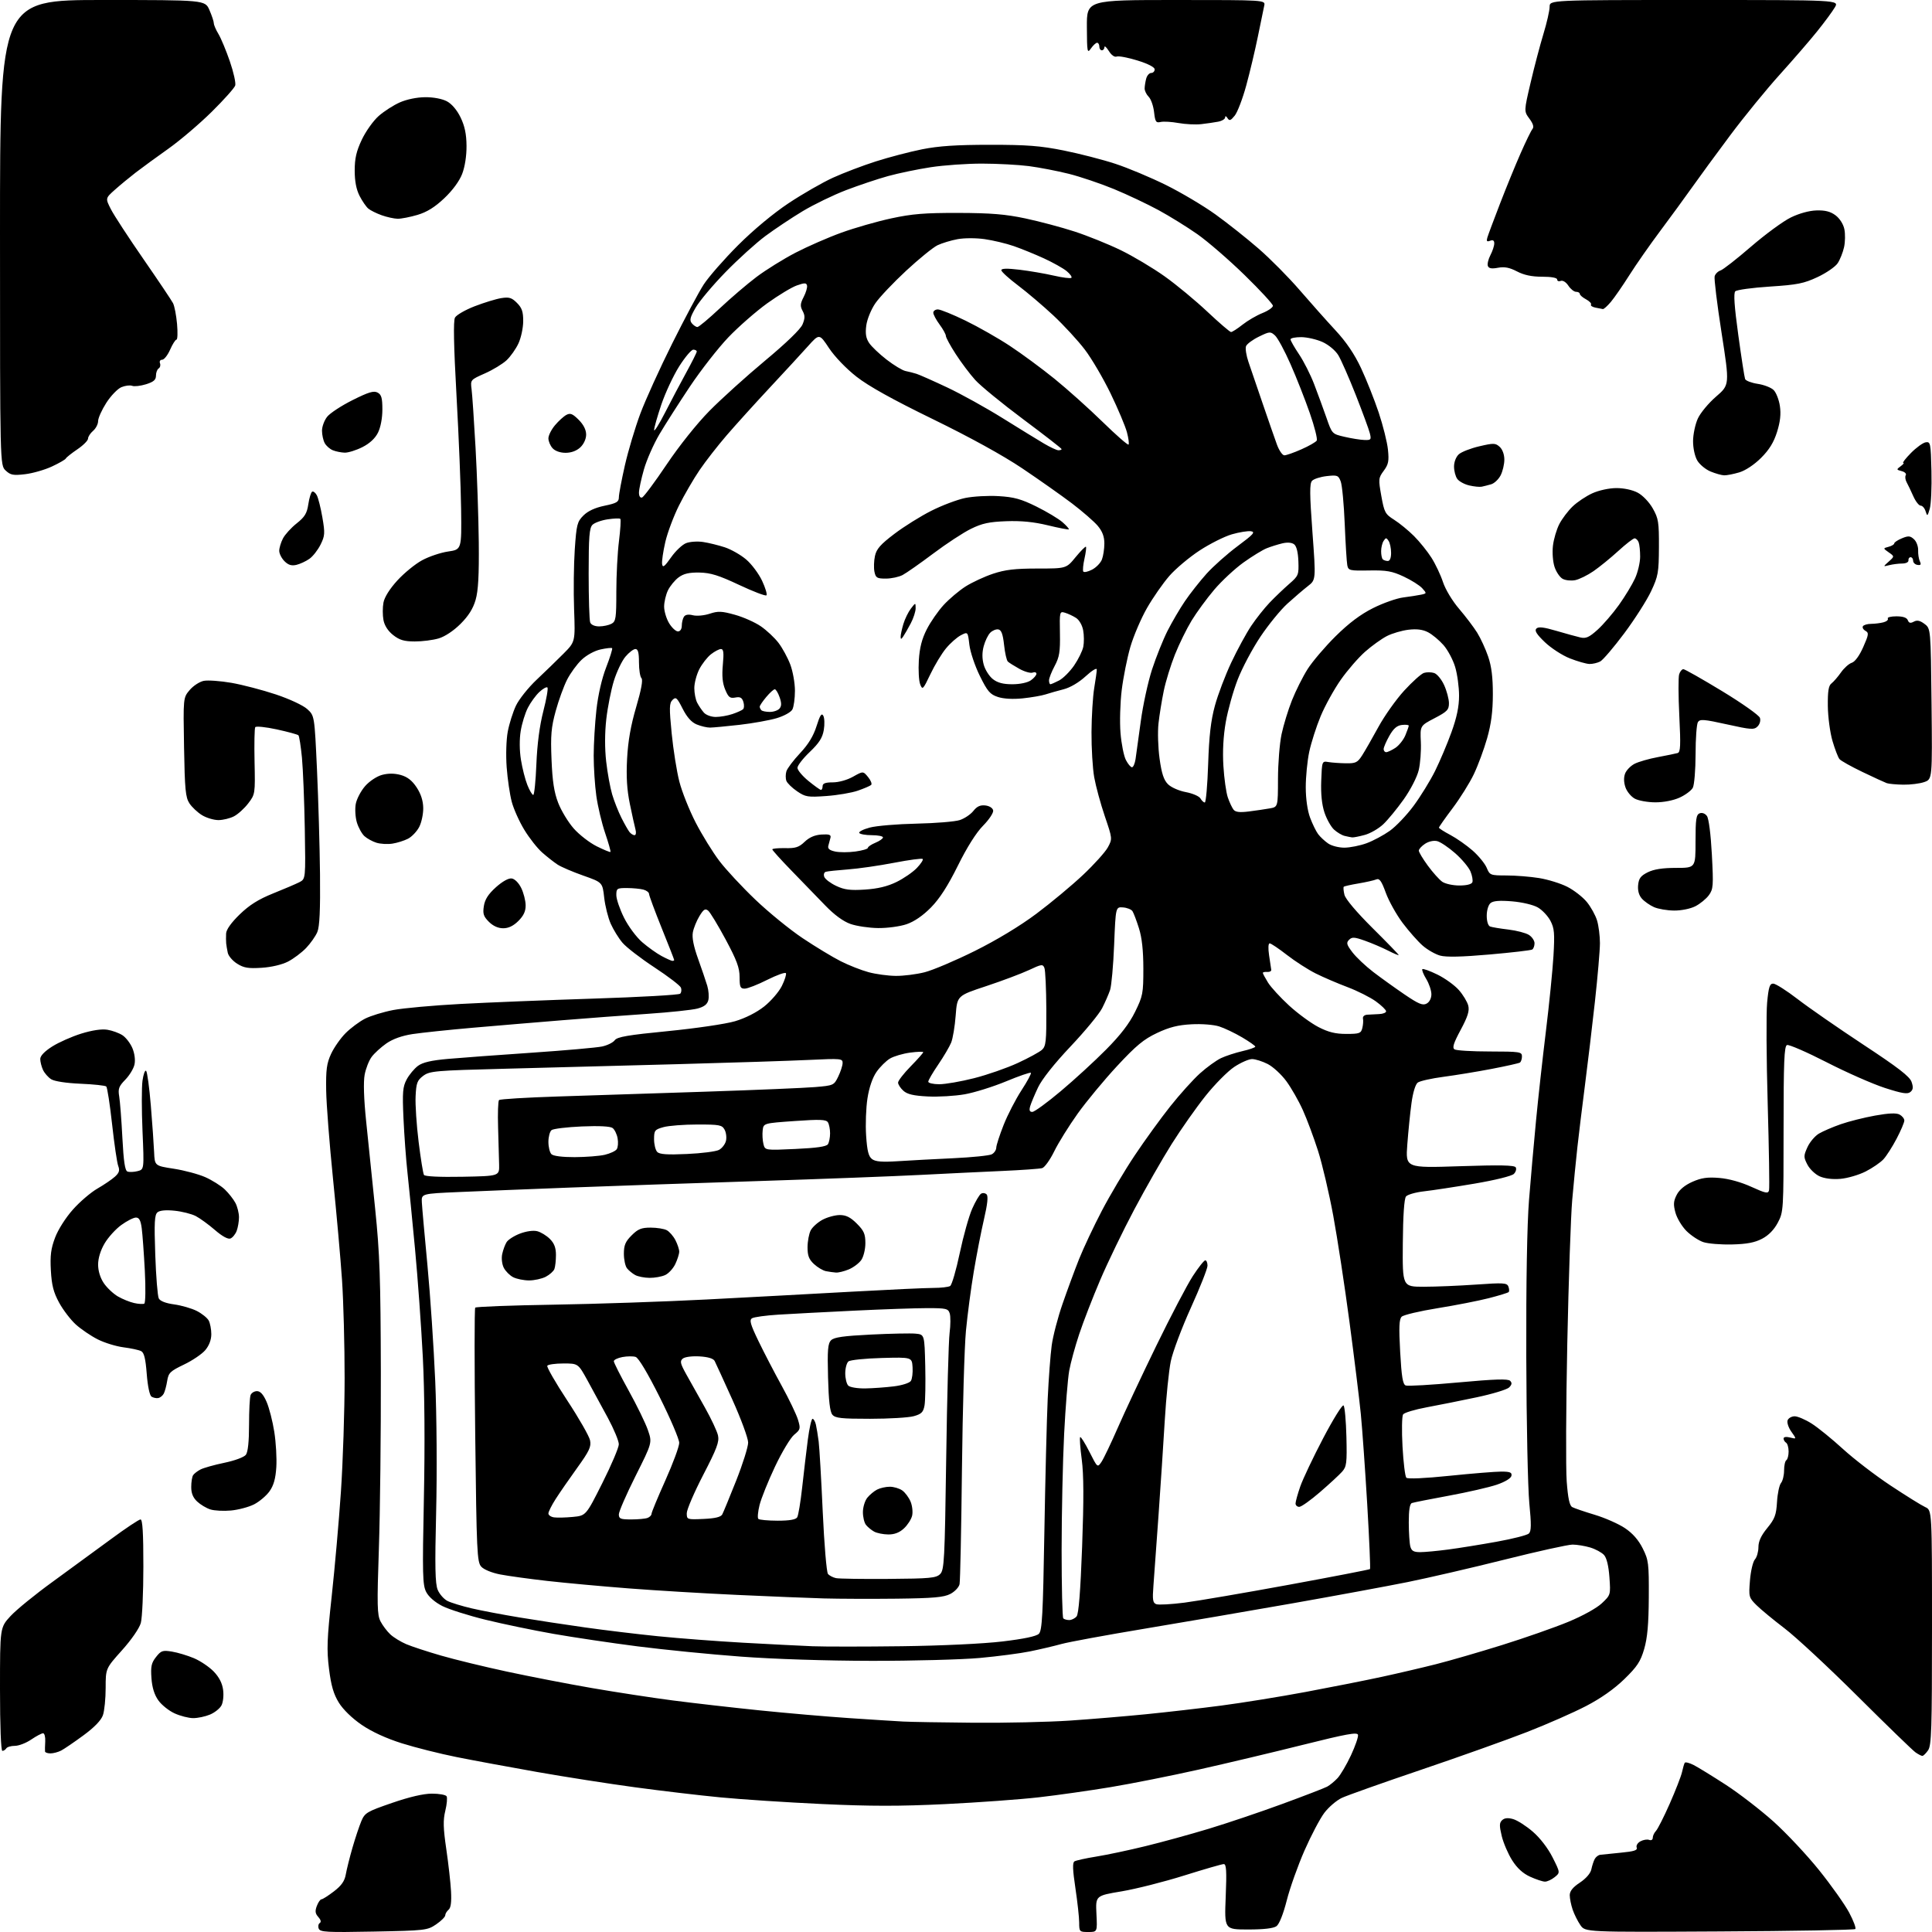 <?xml version="1.0" encoding="UTF-8" standalone="no"?>
<svg 
  version="1.1" 
  xmlns="http://www.w3.org/2000/svg" 
  xmlns:xlink="http://www.w3.org/1999/xlink" 
  xmlns:svg="http://www.w3.org/2000/svg"
  xmlns:rdf="http://www.w3.org/1999/02/22-rdf-syntax-ns#"
  xmlns:cc="http://creativecommons.org/ns#"
  xmlns:dc="http://purl.org/dc/elements/1.1/"
  viewBox="0 0 768 768"
  width="768"
  height="768"
>
<style>svg {background-color: white; }</style>"
<path stroke="none" fill="black" fill-rule="evenodd" d="M148.54,767.83C129.82,768.19 127.23,768.05 126.70,766.65C126.36,765.78 126.55,764.78 127.11,764.43C127.75,764.04 127.54,763.15 126.54,762.04C125.30,760.67 125.17,759.69 125.95,757.64C126.50,756.19 127.33,755.00 127.79,755.00C128.26,755.00 130.48,753.58 132.74,751.85C135.75,749.54 137.00,747.74 137.46,745.10C137.81,743.12 139.00,738.35 140.11,734.50C141.22,730.65 142.81,725.90 143.63,723.94C145.04,720.61 145.83,720.14 155.84,716.69C162.79,714.29 168.36,713.00 171.71,713.00C174.56,713.00 177.17,713.47 177.52,714.04C177.88,714.61 177.65,717.20 177.02,719.79C176.10,723.53 176.18,726.65 177.40,735.00C178.25,740.77 179.10,748.33 179.29,751.78C179.52,756.11 179.22,758.40 178.31,759.15C177.59,759.75 177.00,760.75 176.99,761.37C176.99,761.99 175.36,763.61 173.38,764.96C169.88,767.34 169.11,767.43 148.54,767.83zM432.60,768.00C429.11,768.00 429.00,767.89 428.99,764.25C428.99,762.19 428.31,756.03 427.49,750.56C426.40,743.30 426.29,740.44 427.11,739.93C427.73,739.55 431.65,738.68 435.83,738.01C440.01,737.34 448.78,735.48 455.31,733.88C461.85,732.29 473.17,729.18 480.47,726.97C487.77,724.77 500.92,720.33 509.69,717.11C518.47,713.89 526.51,710.79 527.57,710.22C528.63,709.65 530.48,708.13 531.69,706.84C532.89,705.55 535.29,701.48 537.02,697.78C538.74,694.09 540.01,690.42 539.83,689.63C539.56,688.48 535.32,689.25 518.00,693.58C506.18,696.54 487.50,700.98 476.50,703.44C465.50,705.91 449.75,709.04 441.50,710.41C433.25,711.78 420.43,713.60 413.00,714.45C405.57,715.30 388.80,716.52 375.73,717.16C357.58,718.04 346.00,718.03 326.73,717.13C312.85,716.48 294.67,715.29 286.33,714.48C277.99,713.68 262.69,711.87 252.33,710.46C241.97,709.06 224.50,706.33 213.50,704.39C202.50,702.45 188.10,699.78 181.50,698.46C174.90,697.14 165.12,694.68 159.77,693.00C153.51,691.03 147.81,688.41 143.77,685.65C139.98,683.06 136.39,679.57 134.70,676.84C132.60,673.44 131.63,670.10 130.79,663.41C129.83,655.78 129.99,651.62 131.86,634.50C133.06,623.50 134.71,604.83 135.52,593.00C136.32,581.17 136.99,560.85 136.99,547.83C137.00,534.81 136.53,517.26 135.96,508.83C135.39,500.40 133.77,482.25 132.37,468.50C130.97,454.75 129.75,439.00 129.66,433.50C129.53,425.19 129.86,422.72 131.62,418.91C132.79,416.39 135.39,412.68 137.40,410.67C139.41,408.66 142.88,406.08 145.11,404.94C147.35,403.80 152.40,402.26 156.34,401.50C160.28,400.75 172.28,399.66 183.00,399.09C193.72,398.51 217.57,397.55 236.00,396.96C254.43,396.37 269.90,395.50 270.38,395.01C270.87,394.53 271.00,393.45 270.68,392.61C270.36,391.77 265.61,388.14 260.13,384.54C254.65,380.94 248.93,376.53 247.43,374.74C245.92,372.96 243.83,369.57 242.78,367.21C241.73,364.85 240.56,360.18 240.18,356.84C239.50,350.76 239.50,350.76 231.85,348.06C227.64,346.58 223.05,344.61 221.63,343.68C220.22,342.76 217.49,340.61 215.55,338.91C213.62,337.22 210.41,333.14 208.42,329.86C206.42,326.58 204.17,321.56 203.42,318.70C202.66,315.84 201.76,309.68 201.41,305.00C201.06,300.24 201.24,294.01 201.84,290.85C202.42,287.74 203.88,283.11 205.08,280.55C206.29,277.99 210.00,273.33 213.32,270.20C216.65,267.06 221.47,262.39 224.03,259.81C228.68,255.12 228.68,255.12 228.21,242.19C227.95,235.07 228.08,224.39 228.48,218.44C229.16,208.51 229.44,207.41 231.92,204.92C233.71,203.13 236.55,201.82 240.31,201.04C245.12,200.04 246.00,199.52 246.01,197.68C246.01,196.48 247.09,190.77 248.40,184.99C249.71,179.21 252.47,169.99 254.52,164.49C256.57,159.00 262.28,146.42 267.21,136.55C272.13,126.68 277.78,116.10 279.76,113.05C281.75,110.00 287.90,102.98 293.43,97.45C299.55,91.34 307.44,84.79 313.53,80.74C319.05,77.08 326.96,72.54 331.12,70.64C335.28,68.75 342.93,65.83 348.13,64.17C353.32,62.51 361.61,60.34 366.54,59.35C373.14,58.03 380.23,57.56 393.50,57.56C408.24,57.55 413.55,57.96 422.83,59.82C429.06,61.07 438.28,63.44 443.33,65.10C448.37,66.75 457.45,70.56 463.50,73.55C469.55,76.55 478.41,81.81 483.18,85.25C487.96,88.69 495.66,94.79 500.29,98.82C504.93,102.85 512.28,110.26 516.61,115.29C520.95,120.32 527.35,127.51 530.84,131.28C535.16,135.93 538.42,140.75 541.04,146.34C543.16,150.86 546.31,158.79 548.04,163.95C549.76,169.11 551.43,175.75 551.73,178.72C552.20,183.26 551.94,184.59 550.07,187.12C547.94,190.00 547.90,190.45 549.10,197.17C550.27,203.70 550.63,204.37 554.21,206.63C556.33,207.97 559.88,210.88 562.09,213.09C564.31,215.31 567.43,219.18 569.03,221.71C570.63,224.23 572.69,228.59 573.61,231.39C574.57,234.30 577.32,238.88 580.00,242.00C582.59,245.03 585.83,249.30 587.20,251.50C588.57,253.70 590.54,257.98 591.57,261.00C592.90,264.89 593.45,269.28 593.43,276.00C593.42,282.82 592.78,287.75 591.15,293.49C589.90,297.88 587.53,304.29 585.88,307.74C584.24,311.19 580.44,317.27 577.45,321.25C574.45,325.23 572.00,328.72 572.00,329.00C572.00,329.28 574.04,330.59 576.54,331.91C579.04,333.24 583.03,336.04 585.41,338.13C587.78,340.22 590.29,343.30 590.99,344.97C592.21,347.91 592.44,348.00 598.87,348.01C602.52,348.01 608.36,348.48 611.86,349.05C615.36,349.62 620.38,351.17 623.01,352.51C625.64,353.84 629.13,356.55 630.76,358.52C632.39,360.50 634.23,363.83 634.86,365.92C635.49,368.02 636.00,372.06 636.00,374.91C636.00,377.76 635.09,388.28 633.99,398.30C632.88,408.31 631.10,423.25 630.03,431.50C628.96,439.75 627.62,450.77 627.04,456.00C626.46,461.23 625.53,470.68 624.98,477.00C624.42,483.32 623.54,508.98 623.02,534.00C622.51,559.02 622.40,583.73 622.79,588.89C623.30,595.67 623.92,598.52 625.00,599.10C625.83,599.55 629.84,600.92 633.93,602.15C638.02,603.38 643.42,605.77 645.93,607.45C648.99,609.49 651.32,612.15 653.00,615.50C655.34,620.17 655.49,621.45 655.42,635.00C655.36,645.65 654.87,651.09 653.59,655.50C652.13,660.50 650.81,662.50 645.67,667.50C641.67,671.39 636.34,675.14 630.50,678.17C625.55,680.75 615.00,685.39 607.05,688.49C599.11,691.59 580.12,698.36 564.86,703.53C549.60,708.70 535.42,713.73 533.35,714.71C531.28,715.70 528.18,718.35 526.47,720.60C524.75,722.86 521.19,729.61 518.56,735.60C515.93,741.60 512.75,750.52 511.51,755.43C510.13,760.85 508.53,764.87 507.43,765.68C506.23,766.55 502.43,767.00 496.17,767.00C486.71,767.00 486.71,767.00 487.24,754.00C487.66,743.75 487.49,741.00 486.47,741.00C485.76,741.00 478.67,743.05 470.71,745.55C462.76,748.05 451.58,750.88 445.87,751.84C435.50,753.57 435.50,753.57 435.85,760.79C436.21,768.00 436.21,768.00 432.60,768.00zM683.51,767.78C630.18,768.07 630.18,768.07 628.24,765.28C627.18,763.75 625.79,760.97 625.15,759.10C624.52,757.23 624.00,754.65 624.00,753.36C624.00,751.75 625.23,750.21 628.02,748.37C630.46,746.75 632.25,744.69 632.58,743.11C632.88,741.67 633.48,739.83 633.92,739.00C634.36,738.17 635.34,737.41 636.11,737.31C636.87,737.21 640.57,736.83 644.32,736.47C649.59,735.97 651.02,735.51 650.61,734.43C650.31,733.65 650.98,732.55 652.12,731.94C653.24,731.34 654.80,731.09 655.58,731.39C656.39,731.70 657.00,731.34 657.00,730.54C657.00,729.77 657.57,728.55 658.27,727.82C658.97,727.09 661.43,722.23 663.74,717.00C666.05,711.77 668.24,706.15 668.61,704.50C668.98,702.85 669.46,701.16 669.70,700.75C669.93,700.34 671.55,700.75 673.31,701.65C675.06,702.56 680.81,706.09 686.07,709.50C691.34,712.92 699.85,719.49 705.00,724.10C710.14,728.72 718.31,737.43 723.14,743.45C727.98,749.48 733.34,757.04 735.06,760.27C736.78,763.50 737.89,766.45 737.51,766.82C737.14,767.19 712.84,767.63 683.51,767.78zM614.14,747.98C613.24,747.97 610.59,747.09 608.26,746.03C605.39,744.73 603.08,742.62 601.10,739.49C599.49,736.95 597.63,732.61 596.96,729.85C595.97,725.71 596.00,724.59 597.13,723.54C598.08,722.66 599.42,722.53 601.50,723.12C603.15,723.59 606.66,725.83 609.29,728.10C612.18,730.59 615.31,734.65 617.16,738.31C620.23,744.40 620.23,744.40 618.00,746.20C616.78,747.19 615.04,747.99 614.14,747.98zM764.17,698.00C763.77,698.00 762.53,697.36 761.42,696.58C760.31,695.80 749.97,685.78 738.45,674.31C726.93,662.84 713.85,650.68 709.38,647.29C704.92,643.89 699.88,639.73 698.18,638.03C695.20,635.05 695.11,634.72 695.64,628.22C695.94,624.52 696.82,620.79 697.59,619.92C698.37,619.05 699.00,616.85 699.00,615.02C699.00,612.71 700.06,610.41 702.51,607.42C705.51,603.76 706.08,602.24 706.39,597.07C706.58,593.74 707.30,590.35 707.97,589.53C708.65,588.72 709.20,586.47 709.20,584.52C709.20,582.58 709.61,580.74 710.10,580.44C710.60,580.13 711.00,578.59 711.00,577.00C711.00,575.41 710.55,573.84 710.00,573.50C709.45,573.16 709.00,572.41 709.00,571.83C709.00,571.20 710.04,571.04 711.60,571.44C714.20,572.09 714.20,572.09 712.10,569.13C710.94,567.51 710.27,565.47 710.60,564.59C710.94,563.72 712.20,563.00 713.41,563.00C714.62,563.00 717.66,564.30 720.16,565.89C722.66,567.47 728.26,572.02 732.61,576.00C736.95,579.97 745.48,586.52 751.57,590.55C757.66,594.58 763.85,598.43 765.32,599.10C768.00,600.32 768.00,600.32 768.00,646.94C768.00,687.51 767.80,693.84 766.44,695.78C765.59,697.00 764.56,698.00 764.17,698.00zM20.07,697.00C18.93,697.00 17.95,696.66 17.90,696.25C17.84,695.84 17.88,694.04 17.98,692.25C18.07,690.46 17.69,689.00 17.12,689.00C16.55,689.00 14.43,690.12 12.40,691.50C10.38,692.88 7.46,694.00 5.92,694.00C4.38,694.00 2.84,694.45 2.50,695.00C2.16,695.55 1.46,696.00 0.94,696.00C0.38,696.00 -0.00,686.13 -0.00,671.48C-0.00,646.96 -0.00,646.96 4.18,642.42C6.47,639.93 14.01,633.79 20.93,628.78C27.84,623.76 38.27,616.13 44.11,611.83C49.95,607.52 55.23,604.00 55.86,604.00C56.67,604.00 57.00,609.38 56.99,622.75C56.99,633.06 56.53,643.14 55.98,645.15C55.39,647.27 52.26,651.81 48.48,656.02C42.00,663.25 42.00,663.25 42.00,670.98C42.00,675.22 41.51,680.11 40.91,681.82C40.20,683.86 37.52,686.64 33.16,689.84C29.50,692.53 25.52,695.24 24.32,695.87C23.11,696.49 21.20,697.00 20.07,697.00zM387.17,684.82C399.64,684.92 416.74,684.53 425.17,683.97C433.60,683.40 447.25,682.26 455.50,681.44C463.75,680.62 477.25,679.07 485.50,677.99C493.75,676.91 508.82,674.48 519.00,672.58C529.17,670.68 542.79,667.98 549.25,666.58C555.72,665.18 565.46,662.90 570.91,661.52C576.35,660.14 588.16,656.72 597.15,653.91C606.14,651.10 617.94,646.97 623.36,644.73C629.09,642.37 634.69,639.27 636.74,637.34C640.26,634.02 640.27,633.98 639.77,626.98C639.44,622.44 638.68,619.30 637.62,618.13C636.71,617.13 634.24,615.79 632.12,615.15C630.00,614.52 626.84,614.00 625.10,614.00C623.36,614.00 611.26,616.67 598.22,619.94C585.17,623.21 567.75,627.24 559.50,628.91C551.25,630.57 530.55,634.39 513.50,637.40C496.45,640.40 470.07,644.92 454.89,647.45C439.70,649.98 424.85,652.71 421.89,653.53C418.92,654.35 413.33,655.66 409.45,656.45C405.58,657.24 396.58,658.42 389.45,659.07C382.33,659.71 363.00,660.23 346.50,660.21C328.60,660.19 307.63,659.51 294.50,658.53C282.40,657.63 263.95,655.80 253.50,654.46C243.05,653.12 227.97,650.88 220.00,649.48C212.03,648.08 199.89,645.56 193.04,643.88C186.19,642.20 178.44,639.74 175.81,638.41C172.90,636.93 170.42,634.77 169.43,632.86C167.98,630.07 167.88,625.99 168.50,595.61C168.94,574.10 168.79,553.38 168.08,539.50C167.46,527.40 166.07,508.05 164.98,496.50C163.89,484.95 162.54,471.26 161.97,466.08C161.40,460.90 160.69,451.22 160.39,444.58C159.92,434.12 160.09,432.04 161.67,429.07C162.68,427.19 164.70,424.77 166.16,423.69C168.06,422.30 171.45,421.51 178.16,420.92C183.30,420.46 198.30,419.36 211.50,418.46C224.70,417.56 237.22,416.45 239.32,416.00C241.43,415.55 243.70,414.43 244.37,413.51C245.35,412.17 249.59,411.44 265.55,409.88C276.61,408.79 288.47,407.05 292.16,405.96C296.29,404.74 300.70,402.51 303.76,400.10C306.47,397.95 309.64,394.28 310.80,391.93C311.96,389.59 312.68,387.30 312.41,386.85C312.13,386.40 308.78,387.60 304.97,389.51C301.17,391.43 297.14,393.00 296.02,393.00C294.29,393.00 294.00,392.35 294.00,388.40C294.00,384.73 292.88,381.71 288.48,373.50C285.44,367.84 282.31,362.67 281.52,362.01C280.34,361.04 279.70,361.44 278.04,364.16C276.92,366.00 275.74,368.90 275.42,370.61C275.03,372.68 275.71,376.17 277.49,381.11C278.95,385.17 280.59,390.01 281.15,391.87C281.70,393.72 281.89,396.29 281.57,397.58C281.15,399.25 279.89,400.22 277.24,400.92C275.18,401.47 266.30,402.41 257.50,403.01C248.70,403.61 233.40,404.75 223.50,405.56C213.60,406.36 197.62,407.71 188.00,408.54C178.38,409.38 167.57,410.52 164.00,411.06C159.77,411.71 156.14,413.01 153.59,414.78C151.45,416.28 148.81,418.68 147.74,420.13C146.66,421.58 145.41,424.78 144.95,427.25C144.42,430.10 144.63,436.83 145.54,445.62C146.32,453.26 147.94,468.95 149.13,480.50C150.96,498.35 151.30,508.09 151.39,545.50C151.45,569.70 151.10,601.22 150.61,615.54C149.84,638.21 149.93,641.96 151.27,644.54C152.12,646.17 153.87,648.49 155.17,649.70C156.47,650.91 159.32,652.66 161.51,653.59C163.71,654.52 169.92,656.56 175.33,658.12C180.73,659.69 192.54,662.56 201.57,664.50C210.61,666.44 225.76,669.38 235.25,671.02C244.74,672.66 259.25,674.89 267.50,675.96C275.75,677.03 291.27,678.80 302.00,679.90C312.73,681.00 328.70,682.38 337.50,682.97C346.30,683.56 355.98,684.18 359.00,684.34C362.02,684.50 374.70,684.71 387.17,684.82zM76.78,682.98C74.98,682.97 71.66,682.12 69.40,681.09C67.15,680.07 64.24,677.75 62.95,675.93C61.36,673.70 60.47,670.82 60.20,667.07C59.87,662.45 60.18,661.02 62.03,658.68C64.03,656.14 64.66,655.93 68.38,656.54C70.64,656.91 74.58,658.10 77.12,659.17C79.66,660.25 83.18,662.62 84.95,664.45C87.08,666.65 88.34,669.09 88.69,671.73C88.99,673.97 88.70,676.69 88.03,677.94C87.38,679.17 85.31,680.81 83.45,681.58C81.59,682.36 78.59,682.99 76.78,682.98zM358.50,654.40C374.25,654.20 390.91,653.41 398.48,652.51C407.03,651.49 411.98,650.45 412.98,649.45C414.26,648.17 414.60,641.88 415.15,609.22C415.51,587.92 416.11,563.98 416.48,556.00C416.85,548.02 417.57,538.48 418.07,534.80C418.57,531.11 420.51,523.68 422.38,518.30C424.24,512.91 427.20,504.90 428.95,500.50C430.71,496.10 434.78,487.45 438.01,481.28C441.24,475.10 447.12,465.20 451.08,459.28C455.04,453.35 461.39,444.58 465.19,439.80C468.99,435.01 474.31,429.11 477.01,426.68C479.71,424.25 483.46,421.54 485.34,420.64C487.22,419.75 491.06,418.49 493.88,417.84C496.70,417.19 499.00,416.39 499.00,416.06C499.00,415.73 496.64,414.07 493.75,412.36C490.86,410.66 486.77,408.70 484.67,408.03C482.50,407.33 477.72,406.95 473.67,407.17C468.29,407.45 464.86,408.31 459.96,410.62C454.65,413.12 451.65,415.60 444.06,423.77C438.92,429.31 431.87,437.82 428.40,442.67C424.93,447.53 420.73,454.28 419.07,457.67C417.41,461.07 415.25,464.07 414.28,464.35C413.30,464.62 406.20,465.13 398.50,465.47C390.80,465.81 376.18,466.52 366.00,467.04C355.82,467.57 326.80,468.67 301.50,469.49C276.20,470.30 242.45,471.47 226.50,472.08C210.55,472.69 190.75,473.49 182.50,473.85C167.50,474.50 167.50,474.50 167.69,478.00C167.79,479.93 168.80,491.18 169.92,503.00C171.04,514.83 172.43,535.52 173.01,549.00C173.60,562.81 173.76,585.57 173.37,601.17C172.84,622.79 172.98,629.53 173.99,631.97C174.70,633.69 176.46,635.69 177.89,636.41C179.33,637.13 183.65,638.45 187.50,639.35C191.35,640.25 199.90,641.87 206.50,642.96C213.10,644.05 224.80,645.84 232.50,646.92C240.20,648.01 253.25,649.59 261.50,650.42C269.75,651.26 285.05,652.42 295.50,653.01C305.95,653.59 318.32,654.22 323.00,654.41C327.68,654.59 343.65,654.59 358.50,654.40zM425.04,644.00C425.99,644.00 427.30,643.34 427.97,642.54C428.79,641.54 429.50,632.65 430.16,614.82C430.85,596.05 430.81,586.17 430.01,580.17C429.40,575.55 429.11,571.55 429.38,571.28C429.65,571.02 431.31,573.65 433.07,577.14C436.27,583.48 436.27,583.48 437.89,581.07C438.77,579.74 441.67,573.67 444.33,567.58C446.99,561.48 453.87,546.83 459.63,535.00C465.39,523.17 471.93,510.69 474.17,507.25C476.40,503.81 478.63,501.00 479.12,501.00C479.60,501.00 480.00,501.96 480.00,503.13C480.00,504.31 477.03,511.81 473.41,519.81C469.78,527.82 466.18,537.40 465.41,541.11C464.64,544.82 463.56,555.42 463.01,564.68C462.46,573.93 461.34,590.95 460.52,602.50C459.70,614.05 458.79,626.55 458.51,630.28C458.07,635.95 458.25,637.16 459.62,637.68C460.52,638.03 465.59,637.75 470.88,637.07C476.17,636.38 494.84,633.19 512.36,629.97C529.88,626.75 544.39,623.95 544.60,623.73C544.81,623.52 544.31,611.91 543.49,597.92C542.66,583.94 541.51,567.77 540.94,562.00C540.37,556.23 538.34,539.80 536.44,525.50C534.54,511.20 531.63,492.17 529.98,483.21C528.32,474.25 525.60,462.64 523.92,457.42C522.25,452.19 519.55,444.94 517.91,441.31C516.28,437.67 513.33,432.50 511.36,429.81C509.39,427.12 506.04,424.04 503.93,422.96C501.81,421.88 499.01,421.00 497.71,421.00C496.41,421.00 493.22,422.40 490.63,424.12C488.04,425.84 482.90,431.02 479.21,435.65C475.52,440.27 469.46,448.88 465.75,454.78C462.04,460.68 455.35,472.37 450.90,480.78C446.44,489.18 440.35,501.78 437.36,508.78C434.38,515.77 430.61,525.48 429.00,530.34C427.38,535.20 425.59,541.74 425.03,544.86C424.46,547.99 423.55,559.31 423.01,570.02C422.47,580.74 422.02,601.46 422.01,616.08C422.01,630.70 422.30,642.97 422.67,643.33C423.03,643.70 424.10,644.00 425.04,644.00zM356.53,635.50C346.61,635.61 333.55,635.57 327.50,635.40C321.45,635.23 305.93,634.60 293.00,634.00C280.07,633.41 260.73,632.25 250.00,631.42C239.28,630.59 224.65,629.25 217.50,628.44C210.35,627.63 201.93,626.47 198.80,625.86C195.50,625.22 192.33,623.92 191.30,622.77C189.64,620.94 189.45,616.99 188.91,570.65C188.58,543.07 188.58,520.19 188.91,519.81C189.23,519.43 203.22,518.90 220.00,518.63C236.78,518.36 264.23,517.43 281.00,516.56C297.77,515.69 323.65,514.30 338.50,513.47C353.35,512.65 367.98,511.97 371.00,511.97C374.02,511.97 377.04,511.62 377.71,511.20C378.37,510.78 380.09,504.89 381.52,498.11C382.95,491.33 385.17,483.42 386.45,480.52C387.73,477.63 389.32,474.92 389.98,474.52C390.63,474.11 391.63,474.23 392.19,474.79C392.88,475.48 392.55,478.65 391.15,484.66C390.02,489.52 388.19,498.90 387.09,505.50C385.98,512.10 384.58,522.67 383.98,529.00C383.37,535.33 382.66,560.08 382.39,584.00C382.13,607.92 381.70,628.50 381.44,629.73C381.18,630.96 379.53,632.71 377.76,633.62C375.18,634.96 371.06,635.32 356.53,635.50zM353.22,627.64C369.73,627.52 372.14,627.29 373.72,625.72C375.35,624.08 375.55,620.31 376.13,579.72C376.47,555.40 377.08,532.96 377.48,529.86C377.88,526.76 377.90,523.27 377.53,522.11C376.93,520.19 376.13,520.00 368.68,520.00C364.18,520.00 351.05,520.45 339.50,521.01C327.95,521.57 314.42,522.28 309.43,522.59C304.44,522.90 299.73,523.55 298.95,524.03C297.81,524.74 298.28,526.42 301.52,533.13C303.71,537.66 307.87,545.67 310.77,550.93C313.67,556.19 316.56,562.22 317.20,564.32C318.29,567.91 318.20,568.27 315.70,570.32C314.24,571.52 310.81,577.23 308.08,583.00C305.35,588.77 302.59,595.65 301.93,598.29C301.28,600.92 301.06,603.40 301.45,603.78C301.84,604.17 305.29,604.49 309.11,604.50C313.84,604.50 316.33,604.07 316.90,603.16C317.35,602.43 318.25,597.03 318.89,591.16C319.53,585.30 320.54,576.79 321.13,572.25C321.72,567.71 322.56,564.00 323.00,564.00C323.43,564.00 324.02,565.01 324.32,566.25C324.61,567.49 325.11,570.52 325.43,573.00C325.74,575.48 326.47,588.06 327.05,600.97C327.64,613.87 328.57,624.98 329.13,625.66C329.69,626.33 331.13,627.08 332.32,627.33C333.52,627.58 342.92,627.72 353.22,627.64zM564.54,617.00C566.37,617.00 571.38,616.53 575.68,615.96C579.98,615.40 588.67,613.99 595.00,612.85C601.33,611.71 607.06,610.25 607.75,609.60C608.72,608.69 608.76,606.05 607.92,597.47C607.34,591.44 606.79,565.35 606.72,539.50C606.63,509.83 607.03,486.79 607.81,477.00C608.49,468.48 609.74,454.30 610.59,445.50C611.43,436.70 613.20,420.69 614.52,409.93C615.84,399.17 617.19,385.67 617.53,379.93C618.05,371.00 617.88,369.00 616.32,366.03C615.32,364.13 613.07,361.74 611.32,360.73C609.50,359.68 605.11,358.64 601.09,358.30C596.12,357.89 593.60,358.09 592.52,358.98C591.65,359.70 591.00,361.86 591.00,364.02C591.00,366.25 591.55,368.00 592.34,368.30C593.08,368.58 596.34,369.13 599.59,369.51C602.84,369.90 606.51,370.85 607.75,371.63C608.99,372.41 610.00,373.91 610.00,374.96C610.00,376.02 609.58,377.14 609.08,377.45C608.57,377.77 600.92,378.66 592.08,379.43C581.05,380.40 574.90,380.53 572.48,379.87C570.53,379.33 567.39,377.53 565.49,375.86C563.59,374.19 560.02,370.14 557.55,366.86C555.09,363.58 552.08,358.19 550.88,354.90C549.17,350.19 548.35,349.05 547.10,349.58C546.22,349.96 543.04,350.67 540.04,351.18C537.03,351.68 534.39,352.28 534.17,352.50C533.94,352.72 534.07,354.17 534.44,355.70C534.85,357.39 539.27,362.62 545.56,368.87C551.30,374.57 556.00,379.41 556.00,379.64C556.00,379.86 554.09,379.06 551.75,377.86C549.41,376.67 545.28,374.91 542.58,373.95C538.38,372.46 537.45,372.41 536.27,373.59C535.09,374.77 535.29,375.51 537.62,378.57C539.13,380.54 542.87,384.07 545.93,386.41C548.99,388.75 554.58,392.76 558.34,395.32C563.90,399.10 565.55,399.78 567.09,398.95C568.25,398.33 569.00,396.86 569.00,395.21C568.99,393.72 568.07,390.99 566.94,389.14C565.81,387.29 565.13,385.54 565.41,385.25C565.70,384.97 568.39,385.94 571.40,387.41C574.40,388.88 578.24,391.65 579.92,393.56C581.60,395.47 583.28,398.26 583.66,399.76C584.18,401.85 583.46,404.12 580.63,409.41C577.78,414.72 577.22,416.52 578.21,417.15C578.92,417.60 585.24,417.98 592.25,417.98C604.20,418.00 605.00,418.12 605.00,419.94C605.00,421.01 604.62,422.11 604.17,422.40C603.71,422.68 598.65,423.81 592.92,424.91C587.19,426.01 578.59,427.42 573.81,428.05C569.03,428.68 564.43,429.71 563.58,430.34C562.65,431.04 561.66,434.29 561.09,438.50C560.56,442.35 559.82,449.73 559.43,454.90C558.72,464.30 558.72,464.30 580.26,463.59C596.20,463.06 601.99,463.17 602.52,464.03C602.91,464.67 602.58,465.85 601.78,466.65C600.94,467.49 594.33,469.12 586.22,470.50C578.46,471.81 569.39,473.20 566.07,473.57C562.75,473.95 559.53,474.86 558.91,475.61C558.19,476.48 557.73,483.12 557.64,494.23C557.50,511.50 557.50,511.50 566.00,511.50C570.67,511.50 580.01,511.11 586.74,510.64C597.69,509.87 599.05,509.95 599.61,511.43C599.96,512.34 600.01,513.33 599.71,513.62C599.42,513.92 595.86,515.01 591.80,516.05C587.74,517.09 578.59,518.88 571.46,520.03C564.33,521.18 557.91,522.70 557.19,523.41C556.18,524.40 556.04,527.51 556.59,537.43C557.15,547.36 557.63,550.31 558.80,550.75C559.62,551.07 569.04,550.52 579.73,549.54C594.15,548.22 599.45,548.05 600.29,548.89C601.12,549.72 601.02,550.40 599.90,551.53C599.07,552.36 593.24,554.13 586.94,555.46C580.65,556.79 571.70,558.58 567.06,559.44C562.42,560.30 558.23,561.56 557.75,562.25C557.28,562.94 557.17,568.67 557.52,575.00C557.87,581.33 558.55,586.91 559.04,587.42C559.58,587.97 566.37,587.67 576.22,586.65C585.17,585.73 594.45,584.98 596.82,584.98C600.31,585.00 601.08,585.32 600.82,586.66C600.63,587.65 598.30,589.06 595.00,590.19C591.98,591.22 583.42,593.18 576.00,594.55C568.58,595.91 561.94,597.23 561.25,597.48C560.40,597.79 560.00,600.29 560.01,605.22C560.02,609.22 560.30,613.51 560.63,614.75C561.10,616.51 561.96,617.00 564.54,617.00zM353.10,609.97C351.12,609.95 348.60,609.45 347.50,608.85C346.40,608.24 344.94,607.05 344.25,606.18C343.56,605.32 343.01,603.02 343.02,601.06C343.03,599.10 343.82,596.54 344.77,595.37C345.72,594.19 347.48,592.73 348.68,592.12C349.89,591.50 352.15,591.00 353.71,591.00C355.28,591.00 357.49,591.66 358.64,592.46C359.79,593.26 361.29,595.28 361.98,596.94C362.66,598.60 362.93,601.13 362.57,602.57C362.21,604.00 360.75,606.26 359.31,607.59C357.54,609.23 355.56,609.99 353.10,609.97zM227.71,603.00C232.93,602.50 232.93,602.50 239.46,589.50C243.05,582.35 245.99,575.43 245.99,574.12C246.00,572.81 244.03,568.08 241.63,563.62C239.23,559.15 235.59,552.46 233.54,548.75C229.82,542.00 229.82,542.00 223.97,542.00C220.75,542.00 217.87,542.41 217.56,542.90C217.25,543.40 220.82,549.60 225.48,556.69C230.15,563.78 234.23,570.92 234.56,572.57C235.07,575.10 234.27,576.80 229.42,583.53C226.27,587.91 222.40,593.50 220.84,595.95C219.28,598.39 218.00,600.95 218.00,601.63C218.00,602.31 219.01,603.00 220.25,603.18C221.49,603.36 224.85,603.27 227.71,603.00zM250.92,604.00C253.62,604.00 256.55,603.73 257.42,603.39C258.29,603.06 259.00,602.32 259.00,601.75C259.00,601.17 261.48,595.19 264.50,588.46C267.52,581.72 270.00,575.01 270.00,573.56C270.00,572.10 266.52,563.95 262.27,555.45C257.44,545.80 253.83,539.76 252.68,539.40C251.66,539.07 249.29,539.10 247.41,539.45C245.54,539.80 244.00,540.55 244.00,541.11C244.00,541.67 246.67,546.94 249.92,552.81C253.18,558.69 256.62,565.75 257.56,568.50C259.28,573.50 259.28,573.50 252.64,586.74C248.99,594.02 246.00,600.88 246.00,601.99C246.00,603.73 246.66,604.00 250.92,604.00zM279.65,603.80C284.29,603.59 286.54,603.05 287.11,602.00C287.55,601.17 290.05,595.11 292.66,588.53C295.27,581.94 297.40,575.15 297.40,573.43C297.40,571.71 294.58,564.05 291.13,556.40C287.68,548.76 284.51,541.83 284.08,541.00C283.57,540.03 281.45,539.39 278.07,539.19C275.06,539.02 272.23,539.39 271.41,540.07C270.20,541.08 270.42,542.02 272.84,546.38C274.41,549.19 277.73,555.12 280.22,559.53C282.71,563.95 285.05,568.94 285.42,570.62C285.97,573.14 284.96,575.85 279.54,586.30C275.94,593.26 273.00,600.10 273.00,601.52C273.00,604.05 273.10,604.09 279.65,603.80zM91.82,600.45C88.90,600.72 85.20,600.53 83.62,600.02C82.03,599.52 79.67,598.10 78.37,596.88C76.72,595.33 76.00,593.56 76.02,591.08C76.02,589.11 76.36,587.00 76.77,586.40C77.17,585.79 78.48,584.78 79.68,584.15C80.89,583.52 85.16,582.31 89.18,581.48C93.37,580.61 97.04,579.24 97.75,578.29C98.56,577.20 99.00,573.02 99.00,566.39C99.00,560.77 99.27,555.45 99.61,554.58C99.94,553.71 101.09,553.00 102.16,553.00C103.50,553.00 104.70,554.34 105.97,557.25C106.99,559.59 108.37,564.95 109.03,569.16C109.70,573.37 110.06,579.69 109.84,583.20C109.55,587.79 108.79,590.49 107.13,592.82C105.87,594.59 103.10,596.93 100.99,598.01C98.88,599.08 94.75,600.18 91.82,600.45zM516.47,599.00C515.66,599.00 515.00,598.40 515.00,597.66C515.00,596.92 515.84,593.88 516.87,590.91C517.91,587.93 522.01,579.28 526.00,571.68C529.99,564.07 533.63,558.23 534.09,558.69C534.55,559.15 535.06,564.76 535.22,571.16C535.47,581.60 535.30,583.01 533.50,585.03C532.40,586.27 528.45,589.92 524.72,593.14C521.00,596.36 517.29,599.00 516.47,599.00zM345.87,563.99C334.42,564.00 332.03,563.74 330.87,562.35C329.91,561.19 329.40,556.79 329.16,547.51C328.87,536.58 329.08,534.06 330.37,532.77C331.56,531.58 335.31,531.05 346.22,530.51C354.07,530.12 362.07,529.96 364.00,530.15C367.50,530.50 367.50,530.50 367.80,543.00C367.96,549.88 367.83,556.95 367.51,558.71C367.02,561.38 366.29,562.10 363.21,562.96C361.17,563.52 353.37,563.99 345.87,563.99zM62.89,555.75C62.13,555.89 60.93,555.63 60.23,555.18C59.48,554.69 58.71,551.04 58.33,546.13C57.86,540.06 57.28,537.69 56.10,537.09C55.22,536.64 52.08,535.96 49.11,535.58C46.15,535.20 41.52,533.78 38.83,532.41C36.13,531.05 32.23,528.39 30.15,526.52C28.08,524.64 25.09,520.74 23.51,517.84C21.27,513.73 20.55,510.92 20.22,505.04C19.89,499.08 20.24,496.34 21.90,491.96C23.09,488.78 26.13,484.01 28.99,480.81C31.73,477.72 36.12,473.97 38.74,472.47C41.36,470.96 44.48,468.84 45.68,467.75C47.38,466.22 47.67,465.27 47.00,463.50C46.52,462.25 45.43,454.78 44.56,446.90C43.69,439.03 42.65,432.27 42.24,431.89C41.83,431.52 37.23,431.02 32.00,430.80C26.27,430.55 21.64,429.84 20.32,429.00C19.12,428.23 17.66,426.55 17.07,425.26C16.48,423.96 16.00,422.03 16.00,420.95C16.00,419.72 17.73,417.91 20.75,416.00C23.36,414.34 28.57,412.04 32.32,410.87C36.66,409.53 40.43,408.97 42.68,409.34C44.62,409.65 47.33,410.64 48.69,411.53C50.05,412.42 51.83,414.74 52.64,416.68C53.52,418.80 53.85,421.39 53.46,423.16C53.11,424.79 51.46,427.51 49.80,429.20C47.22,431.85 46.87,432.81 47.39,435.89C47.72,437.88 48.29,445.28 48.65,452.34C49.14,461.69 49.68,465.33 50.66,465.70C51.40,465.98 53.20,465.92 54.66,465.55C57.31,464.89 57.31,464.89 56.65,449.62C56.29,441.23 56.28,432.23 56.64,429.62C57.00,427.02 57.65,425.25 58.09,425.69C58.53,426.14 59.37,432.35 59.96,439.50C60.55,446.65 61.13,454.96 61.26,457.96C61.50,463.42 61.50,463.42 69.09,464.59C73.26,465.23 78.88,466.74 81.59,467.93C84.29,469.13 87.78,471.32 89.34,472.80C90.90,474.29 92.81,476.72 93.59,478.20C94.37,479.69 95.00,482.24 95.00,483.89C95.00,485.53 94.58,487.96 94.08,489.30C93.57,490.63 92.45,492.00 91.59,492.33C90.62,492.70 88.30,491.43 85.44,488.95C82.91,486.76 79.48,484.27 77.81,483.40C76.14,482.54 72.36,481.58 69.41,481.28C65.96,480.92 63.53,481.15 62.61,481.91C61.43,482.89 61.27,485.91 61.72,498.80C62.02,507.44 62.65,515.24 63.12,516.15C63.66,517.20 65.89,518.07 69.23,518.52C72.13,518.92 76.17,520.09 78.22,521.12C80.26,522.16 82.40,523.88 82.97,524.94C83.53,526.00 84.00,528.44 84.00,530.36C84.00,532.58 83.13,534.88 81.61,536.69C80.30,538.25 76.48,540.84 73.12,542.44C67.65,545.06 66.97,545.72 66.46,548.93C66.15,550.89 65.53,553.17 65.09,554.00C64.65,554.83 63.66,555.61 62.89,555.75zM343.95,551.92C347.00,551.87 352.12,551.50 355.32,551.10C358.59,550.70 361.56,549.75 362.08,548.94C362.60,548.15 362.90,545.70 362.76,543.50C362.50,539.50 362.50,539.50 350.52,539.82C343.93,540.00 337.96,540.61 337.27,541.19C336.57,541.77 336.00,543.90 336.00,545.92C336.00,547.95 336.54,550.14 337.20,550.80C337.87,551.47 340.85,551.96 343.95,551.92zM57.36,518.21C57.84,517.95 57.93,512.06 57.57,505.12C57.20,498.18 56.65,490.59 56.34,488.25C55.92,485.10 55.32,484.00 54.04,484.00C53.08,484.00 50.46,485.33 48.22,486.96C45.97,488.58 42.98,491.89 41.57,494.30C39.96,497.03 39.00,500.18 39.00,502.69C39.00,505.20 39.85,507.96 41.25,510.05C42.49,511.89 45.01,514.27 46.84,515.34C48.68,516.41 51.60,517.60 53.34,517.98C55.08,518.37 56.89,518.47 57.36,518.21zM210.30,508.99C208.21,508.98 205.38,508.41 204.02,507.72C202.66,507.03 200.97,505.34 200.27,503.98C199.55,502.57 199.27,500.22 199.63,498.53C199.97,496.90 200.76,494.76 201.38,493.77C201.99,492.78 204.39,491.25 206.70,490.37C209.20,489.42 211.99,489.03 213.54,489.42C214.99,489.78 217.26,491.17 218.59,492.50C220.33,494.24 221.00,496.02 221.00,498.87C221.00,501.05 220.72,503.56 220.38,504.46C220.04,505.35 218.48,506.73 216.93,507.54C215.37,508.34 212.39,508.99 210.30,508.99zM258.20,507.97C256.17,507.95 253.60,507.45 252.50,506.85C251.40,506.24 249.94,505.05 249.25,504.18C248.56,503.32 248.00,500.71 248.00,498.39C248.00,494.99 248.61,493.54 251.08,491.08C253.60,488.55 254.96,488.00 258.64,488.00C261.11,488.00 264.00,488.46 265.06,489.03C266.11,489.60 267.66,491.37 268.49,492.98C269.32,494.59 270.00,496.64 270.00,497.55C270.00,498.46 269.30,500.67 268.45,502.46C267.60,504.25 265.78,506.24 264.40,506.86C263.03,507.49 260.24,507.99 258.20,507.97zM332.28,505.86C331.30,505.79 329.52,505.54 328.33,505.31C327.14,505.07 325.00,503.81 323.58,502.49C321.57,500.62 321.00,499.15 321.01,495.80C321.02,493.43 321.59,490.42 322.26,489.11C322.94,487.79 325.07,485.88 326.98,484.86C328.90,483.84 331.98,483.00 333.83,483.00C336.33,483.00 338.08,483.88 340.60,486.40C343.43,489.23 344.00,490.53 344.00,494.18C344.00,496.61 343.27,499.59 342.37,500.88C341.47,502.16 339.24,503.84 337.40,504.61C335.57,505.37 333.26,505.94 332.28,505.86zM688.50,494.69C684.10,494.80 678.97,494.38 677.09,493.76C675.22,493.13 672.20,491.13 670.38,489.32C668.57,487.50 666.60,484.22 666.01,482.02C665.13,478.79 665.23,477.45 666.54,474.93C667.57,472.92 669.77,471.11 672.74,469.79C676.32,468.21 678.70,467.86 683.42,468.25C687.17,468.55 692.06,469.90 696.16,471.77C701.96,474.40 702.87,474.58 703.22,473.15C703.45,472.24 703.20,456.80 702.69,438.83C702.17,420.87 702.07,402.76 702.46,398.58C703.04,392.37 703.48,391.00 704.88,391.00C705.82,391.00 710.17,393.76 714.55,397.13C718.92,400.51 730.69,408.66 740.69,415.26C754.51,424.36 759.13,427.92 759.87,430.06C760.62,432.21 760.51,433.16 759.41,434.08C758.26,435.03 756.16,434.70 749.23,432.46C744.43,430.90 734.02,426.32 726.11,422.26C718.19,418.21 711.11,415.13 710.36,415.42C709.25,415.84 709.00,422.04 709.00,448.81C709.00,481.14 708.96,481.76 706.71,486.02C705.22,488.84 703.05,491.07 700.46,492.42C697.56,493.94 694.37,494.55 688.50,494.69zM731.61,468.61C728.41,468.88 725.31,468.50 723.31,467.60C721.56,466.80 719.38,464.71 718.47,462.95C716.93,459.96 716.93,459.49 718.48,456.04C719.40,454.01 721.46,451.57 723.06,450.62C724.67,449.67 728.57,447.99 731.74,446.89C734.91,445.78 741.04,444.24 745.37,443.46C750.83,442.48 753.81,442.36 755.12,443.06C756.15,443.62 757.00,444.68 757.00,445.43C757.00,446.18 755.62,449.43 753.93,452.65C752.24,455.87 749.88,459.56 748.68,460.85C747.48,462.14 744.30,464.32 741.61,465.69C738.92,467.05 734.42,468.37 731.61,468.61zM183.83,467.78C198.50,467.50 198.50,467.50 198.41,463.00C198.36,460.52 198.17,453.89 198.00,448.25C197.82,442.61 197.99,437.68 198.37,437.29C198.76,436.91 209.30,436.27 221.79,435.87C234.28,435.48 260.70,434.61 280.50,433.96C300.30,433.30 319.87,432.48 323.99,432.13C331.33,431.51 331.52,431.43 333.19,428.00C334.13,426.07 334.93,423.64 334.95,422.60C335.00,420.79 334.34,420.73 321.75,421.33C314.46,421.68 290.95,422.44 269.50,423.02C248.05,423.60 217.11,424.42 200.75,424.84C172.98,425.55 170.83,425.74 168.25,427.65C165.86,429.44 165.46,430.49 165.21,435.74C165.04,439.06 165.58,447.23 166.41,453.91C167.23,460.58 168.19,466.49 168.53,467.05C168.91,467.67 174.75,467.95 183.83,467.78zM357.00,461.59C361.68,461.29 371.57,460.75 379.00,460.41C386.43,460.06 393.29,459.36 394.25,458.85C395.21,458.34 396.02,457.16 396.03,456.21C396.05,455.27 397.36,451.22 398.95,447.20C400.53,443.19 403.73,436.99 406.05,433.42C408.37,429.86 410.06,426.72 409.79,426.46C409.52,426.19 405.07,427.72 399.90,429.87C394.73,432.01 387.34,434.32 383.47,435.00C379.61,435.68 373.01,436.07 368.81,435.86C363.11,435.57 360.65,434.99 359.09,433.58C357.94,432.54 357.00,431.09 357.00,430.35C357.00,429.61 359.25,426.71 362.00,423.90C364.75,421.10 367.00,418.56 367.00,418.27C367.00,417.98 364.66,418.05 361.80,418.43C358.94,418.81 355.33,419.87 353.78,420.79C352.23,421.71 349.82,424.10 348.43,426.10C346.83,428.40 345.51,432.26 344.83,436.62C344.24,440.40 344.00,447.08 344.30,451.45C344.71,457.58 345.26,459.72 346.67,460.77C348.03,461.79 350.68,462.00 357.00,461.59zM228.45,459.98C232.88,459.96 238.25,459.55 240.40,459.05C242.54,458.55 244.69,457.55 245.17,456.82C245.66,456.10 245.81,454.15 245.51,452.50C245.22,450.85 244.32,449.01 243.52,448.41C242.59,447.72 238.19,447.49 231.28,447.78C225.35,448.04 219.94,448.69 219.25,449.24C218.56,449.79 218.00,451.90 218.00,453.92C218.00,455.95 218.54,458.14 219.20,458.80C219.94,459.54 223.49,459.99 228.45,459.98zM273.08,458.73C278.89,458.47 284.62,457.74 285.81,457.10C287.00,456.46 288.24,454.87 288.57,453.56C288.90,452.26 288.67,450.24 288.05,449.09C287.03,447.19 286.05,447.00 277.21,447.01C271.87,447.01 265.81,447.48 263.75,448.05C260.27,449.02 260.00,449.36 260.00,452.85C260.00,454.91 260.56,457.19 261.25,457.90C262.18,458.88 265.18,459.09 273.08,458.73zM316.19,456.73C324.69,456.34 328.52,455.78 329.12,454.84C329.59,454.10 329.97,452.15 329.97,450.50C329.97,448.85 329.58,446.88 329.10,446.13C328.39,445.01 325.95,444.92 315.87,445.63C303.50,446.50 303.50,446.50 303.17,449.37C302.99,450.95 303.13,453.38 303.48,454.77C304.11,457.29 304.11,457.29 316.19,456.73zM410.36,442.00C411.19,442.00 416.28,438.29 421.67,433.75C427.07,429.22 435.18,421.78 439.69,417.22C445.41,411.46 448.92,406.89 451.21,402.23C454.30,395.95 454.50,394.90 454.50,385.02C454.49,377.82 453.94,372.76 452.75,369.00C451.80,365.98 450.64,362.92 450.18,362.21C449.71,361.50 448.02,360.83 446.42,360.71C443.50,360.50 443.50,360.50 442.89,375.50C442.56,383.75 441.83,391.86 441.28,393.53C440.72,395.19 439.30,398.45 438.12,400.76C436.95,403.07 431.29,409.92 425.56,415.98C419.12,422.79 414.19,429.01 412.65,432.25C411.28,435.14 409.87,438.51 409.51,439.75C409.05,441.37 409.28,442.00 410.36,442.00zM373.37,431.00C375.78,431.00 382.02,429.92 387.24,428.59C392.46,427.27 400.26,424.55 404.57,422.56C408.88,420.57 413.21,418.21 414.20,417.32C415.78,415.89 415.99,413.93 415.93,401.10C415.89,393.07 415.55,385.72 415.17,384.77C414.55,383.19 414.03,383.26 409.00,385.63C405.97,387.04 398.32,389.92 392.00,392.01C380.50,395.81 380.50,395.81 379.90,403.65C379.58,407.97 378.76,412.83 378.10,414.46C377.43,416.09 375.12,420.02 372.95,423.20C370.78,426.38 369.00,429.43 369.00,429.99C369.00,430.54 370.97,431.00 373.37,431.00zM535.18,411.00C540.39,411.00 541.02,410.77 541.54,408.69C541.86,407.41 541.98,405.73 541.81,404.94C541.63,404.09 542.33,403.44 543.50,403.36C544.60,403.28 546.74,403.16 548.25,403.11C549.76,403.05 551.00,402.55 551.00,402.01C551.00,401.46 549.17,399.69 546.94,398.07C544.70,396.45 539.64,393.91 535.69,392.41C531.73,390.92 526.02,388.47 523.00,386.96C519.98,385.45 514.83,382.14 511.58,379.61C508.32,377.07 505.23,375.00 504.71,375.00C504.16,375.00 504.06,376.96 504.48,379.75C504.87,382.36 505.25,384.95 505.34,385.50C505.43,386.05 504.71,386.44 503.75,386.36C502.79,386.28 502.00,386.46 502.00,386.74C502.00,387.03 502.93,388.77 504.06,390.60C505.20,392.43 508.97,396.54 512.44,399.73C515.92,402.91 521.16,406.75 524.08,408.26C528.08,410.32 530.84,411.00 535.18,411.00zM356.04,387.93C359.09,387.97 364.26,387.32 367.54,386.49C370.82,385.66 379.80,381.85 387.50,378.02C396.21,373.69 405.47,368.10 412.00,363.21C417.77,358.89 426.12,351.94 430.54,347.77C434.97,343.59 439.41,338.66 440.41,336.80C442.22,333.43 442.21,333.36 439.18,324.46C437.50,319.53 435.61,312.57 434.97,309.00C434.33,305.43 433.85,297.32 433.89,291.00C433.93,284.68 434.42,276.80 434.97,273.50C435.53,270.20 435.99,266.88 435.99,266.12C436.00,265.36 434.02,266.57 431.59,268.81C428.92,271.27 425.46,273.31 422.84,273.99C420.45,274.60 417.22,275.52 415.65,276.03C414.09,276.54 409.99,277.25 406.54,277.61C402.64,278.01 398.92,277.80 396.66,277.05C393.56,276.03 392.53,274.83 389.50,268.68C387.55,264.73 385.68,259.16 385.34,256.29C384.73,251.09 384.73,251.09 381.96,252.52C380.43,253.31 377.77,255.66 376.06,257.73C374.34,259.80 371.54,264.43 369.84,268.00C366.90,274.17 366.70,274.37 365.78,272.00C365.25,270.62 365.02,266.35 365.25,262.50C365.56,257.49 366.46,253.98 368.41,250.16C369.90,247.22 372.93,242.86 375.14,240.46C377.35,238.07 381.26,234.77 383.83,233.13C386.40,231.50 391.30,229.22 394.72,228.08C399.57,226.46 403.46,226.00 412.40,226.00C423.87,226.00 423.87,226.00 427.57,221.47C429.61,218.99 431.46,217.13 431.68,217.34C431.89,217.56 431.63,219.68 431.10,222.06C430.56,224.44 430.35,226.75 430.62,227.19C430.89,227.63 432.46,227.30 434.10,226.45C435.74,225.60 437.52,223.77 438.04,222.39C438.57,221.00 439.00,218.13 439.00,216.01C439.00,213.30 438.21,211.22 436.36,209.01C434.90,207.29 430.29,203.28 426.11,200.10C421.92,196.93 413.02,190.66 406.33,186.16C398.66,181.01 385.54,173.79 370.83,166.62C354.83,158.82 345.29,153.52 340.47,149.74C336.39,146.55 331.80,141.77 329.56,138.40C325.70,132.57 325.70,132.57 321.10,137.71C318.57,140.53 311.75,147.94 305.93,154.17C300.12,160.40 292.44,168.89 288.87,173.03C285.29,177.18 280.43,183.42 278.07,186.90C275.70,190.38 272.03,196.70 269.91,200.94C267.79,205.18 265.34,211.71 264.47,215.45C263.61,219.20 263.03,223.15 263.20,224.23C263.44,225.81 264.14,225.28 266.75,221.58C268.53,219.03 271.23,216.48 272.75,215.90C274.26,215.32 277.30,215.11 279.50,215.45C281.70,215.78 285.57,216.73 288.11,217.56C290.64,218.39 294.48,220.58 296.63,222.42C298.79,224.26 301.63,228.07 302.95,230.88C304.26,233.69 305.04,236.29 304.68,236.65C304.32,237.02 299.43,235.15 293.81,232.51C285.70,228.69 282.47,227.69 278.05,227.60C273.95,227.53 271.79,228.02 269.78,229.50C268.29,230.60 266.38,232.92 265.53,234.65C264.69,236.38 264.00,239.31 264.00,241.15C264.01,242.99 264.90,245.96 265.99,247.75C267.08,249.54 268.65,251.00 269.49,251.00C270.38,251.00 271.01,250.09 271.02,248.75C271.02,247.51 271.40,245.91 271.86,245.19C272.41,244.33 273.62,244.12 275.43,244.57C276.96,244.96 279.91,244.69 282.10,243.97C285.45,242.86 286.90,242.92 292.13,244.38C295.50,245.31 300.14,247.38 302.45,248.97C304.76,250.56 307.92,253.52 309.47,255.55C311.02,257.58 313.12,261.44 314.14,264.13C315.16,266.82 316.00,271.52 316.00,274.58C316.00,277.63 315.54,280.99 314.98,282.03C314.41,283.10 311.66,284.62 308.73,285.49C305.85,286.34 299.23,287.53 294.00,288.13C288.77,288.72 283.49,289.22 282.26,289.23C281.03,289.24 278.64,288.68 276.95,287.98C274.87,287.12 273.08,285.11 271.36,281.72C269.12,277.30 268.67,276.91 267.34,278.23C266.04,279.53 266.00,281.33 267.00,291.53C267.64,298.01 269.01,306.64 270.05,310.69C271.08,314.73 274.01,322.06 276.54,326.98C279.08,331.89 283.30,338.74 285.93,342.20C288.55,345.67 295.00,352.60 300.26,357.62C305.51,362.64 313.98,369.54 319.08,372.95C324.18,376.36 330.99,380.48 334.20,382.10C337.42,383.73 342.40,385.69 345.27,386.46C348.15,387.24 352.99,387.90 356.04,387.93zM104.00,384.71C98.71,385.05 96.90,384.75 94.28,383.09C92.50,381.98 90.83,380.04 90.55,378.78C90.28,377.53 89.99,375.82 89.91,375.00C89.83,374.18 89.82,372.40 89.88,371.06C89.96,369.51 91.95,366.72 95.29,363.49C99.16,359.74 102.73,357.50 108.54,355.16C112.92,353.41 117.62,351.39 119.00,350.69C121.50,349.40 121.50,349.40 121.16,329.45C120.97,318.48 120.46,305.77 120.03,301.20C119.59,296.64 118.96,292.63 118.63,292.29C118.29,291.96 114.41,290.90 110.00,289.94C105.60,288.99 101.75,288.59 101.46,289.07C101.16,289.55 101.04,295.73 101.19,302.82C101.46,315.56 101.43,315.74 98.68,319.35C97.15,321.36 94.59,323.68 93.00,324.50C91.40,325.33 88.61,326.00 86.80,326.00C84.98,325.99 82.06,325.12 80.30,324.04C78.55,322.97 76.30,320.86 75.30,319.34C73.75,316.98 73.45,313.83 73.16,296.98C72.82,277.36 72.82,277.36 75.39,274.31C76.81,272.63 79.32,270.99 80.99,270.65C82.65,270.32 87.62,270.68 92.02,271.44C96.42,272.21 104.34,274.28 109.63,276.04C115.11,277.87 120.49,280.38 122.13,281.87C125.02,284.50 125.02,284.50 126.01,306.00C126.55,317.82 127.09,336.50 127.21,347.50C127.35,361.81 127.05,368.35 126.14,370.50C125.45,372.15 123.44,375.00 121.69,376.84C119.93,378.67 116.70,381.10 114.50,382.24C112.11,383.47 107.88,384.47 104.00,384.71zM267.25,381.96C267.66,381.98 268.00,381.83 268.00,381.62C268.00,381.41 265.76,375.67 263.01,368.87C260.27,362.07 258.02,355.99 258.01,355.37C258.01,354.74 256.99,353.96 255.75,353.63C254.51,353.30 251.59,353.02 249.25,353.01C245.24,353.00 245.00,353.16 245.00,355.84C245.00,357.40 246.38,361.44 248.07,364.82C249.78,368.25 252.98,372.55 255.32,374.57C257.62,376.55 261.07,379.01 263.00,380.04C264.93,381.07 266.84,381.93 267.25,381.96zM200.03,369.00C198.01,369.00 196.00,368.09 194.34,366.43C192.20,364.29 191.86,363.23 192.34,360.18C192.75,357.53 194.09,355.44 197.13,352.70C199.73,350.37 202.16,349.02 203.42,349.20C204.63,349.38 206.20,350.96 207.20,353.00C208.14,354.93 208.93,358.00 208.95,359.83C208.99,362.21 208.17,363.98 206.08,366.08C204.09,368.06 202.15,369.00 200.03,369.00zM349.07,368.92C345.46,368.88 340.50,368.14 338.06,367.28C335.19,366.26 331.66,363.68 328.06,359.95C325.00,356.79 319.01,350.61 314.75,346.22C310.49,341.84 307.00,337.98 307.00,337.64C307.00,337.31 309.28,337.09 312.06,337.15C316.25,337.24 317.59,336.81 319.87,334.62C321.74,332.84 323.90,331.91 326.56,331.74C329.64,331.55 330.42,331.83 330.13,333.00C329.92,333.82 329.55,335.24 329.29,336.15C328.95,337.35 329.68,337.99 331.95,338.49C333.67,338.87 337.31,338.87 340.04,338.49C342.77,338.12 345.00,337.46 345.00,337.03C345.00,336.60 346.35,335.68 348.00,335.00C349.65,334.32 351.00,333.36 351.00,332.88C351.00,332.40 349.00,332.00 346.56,332.00C344.12,332.00 341.87,331.60 341.57,331.12C341.27,330.63 343.16,329.66 345.76,328.97C348.37,328.27 356.71,327.57 364.31,327.41C371.90,327.25 379.65,326.61 381.54,325.99C383.43,325.36 385.85,323.73 386.93,322.36C388.36,320.54 389.67,319.95 391.69,320.18C393.33,320.37 394.61,321.19 394.80,322.17C394.97,323.09 393.19,325.79 390.81,328.20C388.07,330.97 384.41,336.77 380.77,344.12C376.79,352.16 373.53,357.22 370.08,360.73C366.87,363.99 363.44,366.34 360.38,367.39C357.76,368.28 352.71,368.96 349.07,368.92zM665.50,361.96C662.75,361.94 659.15,361.33 657.50,360.60C655.85,359.87 653.68,358.35 652.68,357.23C651.49,355.90 650.97,354.02 651.18,351.84C651.44,349.17 652.20,348.15 655.00,346.75C657.43,345.54 660.88,345.00 666.25,345.00C674.00,345.00 674.00,345.00 674.00,334.47C674.00,325.62 674.26,323.84 675.64,323.31C676.62,322.93 677.79,323.36 678.53,324.37C679.26,325.37 680.06,331.56 680.49,339.64C681.16,352.15 681.06,353.44 679.29,355.87C678.23,357.31 675.81,359.29 673.93,360.25C671.97,361.25 668.36,361.98 665.50,361.96zM343.85,353.62C348.93,353.29 352.79,352.36 356.38,350.60C359.23,349.21 362.86,346.71 364.46,345.04C366.05,343.38 367.10,341.77 366.79,341.45C366.47,341.14 361.35,341.82 355.40,342.97C349.45,344.12 341.19,345.31 337.04,345.61C332.89,345.92 328.95,346.34 328.27,346.55C327.57,346.76 327.31,347.65 327.67,348.58C328.02,349.49 330.15,351.10 332.40,352.16C335.68,353.71 337.97,354.00 343.85,353.62zM580.12,352.00C583.03,352.00 584.97,351.51 585.29,350.70C585.56,349.98 585.22,348.05 584.53,346.40C583.83,344.75 581.11,341.50 578.47,339.18C575.83,336.86 572.61,334.69 571.33,334.37C569.94,334.02 567.97,334.45 566.49,335.41C565.12,336.31 564.00,337.54 564.00,338.14C564.00,338.74 565.62,341.43 567.59,344.12C569.56,346.81 572.14,349.68 573.31,350.51C574.49,351.33 577.55,352.00 580.12,352.00zM242.67,338.66C242.85,338.48 241.89,335.10 240.55,331.14C239.20,327.18 237.63,320.54 237.05,316.40C236.47,312.25 236.00,305.05 236.00,300.39C236.00,295.73 236.49,287.55 237.08,282.21C237.75,276.22 239.23,269.74 240.96,265.29C242.49,261.33 243.56,257.89 243.33,257.66C243.09,257.43 241.01,257.66 238.70,258.17C236.28,258.71 233.09,260.46 231.16,262.31C229.32,264.06 226.74,267.61 225.42,270.19C224.11,272.77 222.07,278.37 220.90,282.64C219.11,289.15 218.84,292.27 219.24,301.95C219.59,310.56 220.26,314.94 221.89,319.15C223.09,322.25 225.86,326.83 228.04,329.31C230.23,331.80 234.35,334.99 237.19,336.41C240.03,337.82 242.50,338.84 242.67,338.66zM534.47,336.96C536.69,336.94 540.62,336.15 543.20,335.21C545.79,334.27 549.94,332.05 552.43,330.29C554.92,328.52 559.21,324.02 561.96,320.29C564.72,316.55 568.54,310.34 570.46,306.48C572.37,302.62 575.31,295.69 576.97,291.08C579.11,285.16 580.00,280.88 580.00,276.53C580.00,273.14 579.31,268.02 578.46,265.17C577.61,262.31 575.52,258.38 573.81,256.43C572.10,254.49 569.34,252.19 567.67,251.33C565.57,250.24 563.19,249.94 559.89,250.33C557.28,250.64 553.42,251.77 551.32,252.84C549.22,253.92 545.32,256.71 542.66,259.06C540.00,261.41 535.64,266.43 532.98,270.22C530.32,274.01 526.72,280.52 524.99,284.67C523.26,288.83 521.22,295.21 520.44,298.86C519.67,302.51 519.05,308.88 519.06,313.00C519.07,317.57 519.75,322.28 520.79,325.06C521.73,327.56 523.17,330.51 524.00,331.61C524.83,332.70 526.61,334.37 527.97,335.30C529.33,336.24 532.25,336.98 534.47,336.96zM155.97,335.36C154.06,335.65 151.21,335.49 149.64,335.00C148.07,334.51 145.93,333.34 144.88,332.39C143.84,331.45 142.48,328.99 141.86,326.93C141.25,324.88 141.05,321.56 141.42,319.58C141.79,317.59 143.47,314.40 145.14,312.49C146.87,310.52 149.77,308.60 151.87,308.03C154.35,307.37 156.79,307.38 159.30,308.07C161.93,308.80 163.81,310.26 165.61,312.99C167.32,315.58 168.20,318.31 168.24,321.18C168.28,323.56 167.56,326.96 166.64,328.73C165.72,330.51 163.72,332.61 162.20,333.40C160.68,334.18 157.87,335.07 155.97,335.36zM537.50,332.88C536.95,332.82 535.60,332.55 534.50,332.28C533.40,332.02 531.50,330.88 530.28,329.76C529.06,328.63 527.36,325.58 526.49,322.97C525.45,319.82 525.01,315.56 525.21,310.36C525.50,302.59 525.53,302.50 528.00,302.92C529.38,303.15 532.50,303.38 534.95,303.42C538.90,303.49 539.63,303.14 541.45,300.31C542.58,298.56 545.49,293.47 547.92,289.02C550.35,284.56 554.98,278.03 558.21,274.51C561.44,270.99 564.96,267.83 566.04,267.49C567.12,267.15 568.94,267.16 570.09,267.53C571.24,267.89 573.03,270.06 574.07,272.35C575.11,274.63 575.96,277.85 575.98,279.50C575.99,282.14 575.31,282.86 570.25,285.50C564.50,288.50 564.50,288.50 564.81,294.94C564.97,298.47 564.59,303.53 563.96,306.16C563.31,308.87 560.73,313.90 558.02,317.73C555.38,321.45 551.71,325.92 549.86,327.66C548.01,329.40 544.70,331.31 542.50,331.90C540.30,332.50 538.05,332.94 537.50,332.88zM252.24,332.00C252.79,332.00 252.96,330.99 252.62,329.75C252.28,328.51 251.28,323.94 250.38,319.59C249.21,313.92 248.90,308.81 249.28,301.59C249.66,294.51 250.74,288.38 252.90,281.04C254.93,274.14 255.64,270.24 254.99,269.59C254.45,269.05 254.00,266.22 254.00,263.30C254.00,259.40 253.63,258.00 252.59,258.00C251.81,258.00 250.02,259.37 248.61,261.05C247.21,262.72 245.14,267.05 244.02,270.66C242.91,274.28 241.55,281.12 241.01,285.88C240.39,291.37 240.38,297.52 240.97,302.74C241.48,307.25 242.56,313.14 243.35,315.81C244.15,318.49 245.80,322.67 247.02,325.09C248.24,327.52 249.69,330.06 250.24,330.75C250.79,331.44 251.69,332.00 252.24,332.00zM496.46,322.57C499.23,322.22 502.96,321.67 504.75,321.35C508.00,320.78 508.00,320.78 508.02,309.64C508.03,303.51 508.67,295.51 509.44,291.86C510.22,288.20 512.08,282.13 513.58,278.36C515.08,274.59 517.87,269.02 519.78,266.00C521.69,262.98 526.71,257.09 530.92,252.92C536.21,247.69 540.82,244.23 545.81,241.73C549.78,239.74 555.16,237.84 557.77,237.50C560.37,237.17 563.56,236.67 564.86,236.40C567.18,235.91 567.19,235.87 565.36,233.84C564.34,232.70 561.02,230.61 558.00,229.20C553.36,227.03 551.21,226.65 544.26,226.77C536.50,226.91 535.99,226.79 535.57,224.71C535.33,223.49 534.87,216.10 534.55,208.28C534.23,200.46 533.52,192.87 532.96,191.40C532.03,188.94 531.62,188.78 527.37,189.26C524.85,189.55 522.24,190.39 521.55,191.14C520.56,192.22 520.60,196.37 521.71,211.50C523.11,230.50 523.11,230.50 519.89,233.00C518.12,234.38 514.46,237.51 511.76,239.96C509.06,242.41 504.24,248.32 501.04,253.10C497.84,257.88 493.77,265.55 491.99,270.15C490.21,274.74 488.09,282.32 487.27,287.00C486.29,292.56 485.96,298.61 486.32,304.50C486.62,309.45 487.41,315.07 488.08,317.00C488.74,318.93 489.77,321.11 490.35,321.85C491.12,322.83 492.79,323.03 496.46,322.57zM478.93,319.00C479.38,319.00 479.98,312.14 480.26,303.75C480.64,292.42 481.33,286.44 482.95,280.50C484.15,276.10 487.09,268.36 489.48,263.30C491.87,258.24 495.42,251.72 497.37,248.80C499.32,245.89 502.64,241.70 504.75,239.50C506.86,237.30 510.33,233.99 512.46,232.13C516.17,228.91 516.32,228.53 516.13,223.13C515.99,219.51 515.39,217.09 514.42,216.36C513.48,215.65 511.73,215.51 509.71,216.00C507.95,216.42 505.18,217.29 503.56,217.93C501.94,218.57 497.80,221.10 494.36,223.56C490.92,226.02 485.66,230.90 482.68,234.41C479.70,237.93 475.65,243.45 473.68,246.70C471.71,249.94 468.73,256.01 467.06,260.19C465.39,264.37 463.38,270.88 462.61,274.65C461.83,278.42 460.89,284.23 460.52,287.57C460.15,290.91 460.34,297.21 460.95,301.57C461.76,307.46 462.62,310.07 464.28,311.73C465.54,312.99 468.65,314.37 471.41,314.88C474.10,315.39 476.71,316.52 477.20,317.40C477.70,318.28 478.47,319.00 478.93,319.00zM658.00,318.94C654.98,318.93 651.31,318.27 649.86,317.48C648.40,316.69 646.73,314.67 646.15,312.99C645.47,311.04 645.41,309.05 646.00,307.51C646.50,306.18 648.19,304.44 649.75,303.63C651.31,302.82 655.49,301.62 659.04,300.96C662.59,300.29 666.12,299.57 666.88,299.35C668.02,299.03 668.14,296.41 667.55,284.52C667.16,276.59 667.13,269.17 667.49,268.04C667.84,266.92 668.60,266.00 669.16,266.00C669.72,266.00 676.67,269.94 684.59,274.75C692.51,279.56 699.27,284.34 699.60,285.36C699.95,286.43 699.55,287.88 698.66,288.77C697.27,290.16 696.07,290.08 686.49,287.95C677.34,285.92 675.74,285.79 674.95,287.05C674.44,287.85 674.02,293.59 674.02,299.82C674.01,306.04 673.51,312.04 672.92,313.15C672.32,314.26 669.96,316.02 667.67,317.06C665.17,318.20 661.30,318.95 658.00,318.94zM328.49,316.43C321.12,316.96 320.18,316.81 316.86,314.55C314.88,313.20 312.96,311.34 312.60,310.41C312.25,309.48 312.25,307.77 312.60,306.61C312.96,305.45 315.40,302.21 318.02,299.42C321.33,295.90 323.34,292.59 324.59,288.64C325.95,284.31 326.60,283.32 327.27,284.52C327.76,285.39 327.85,287.94 327.47,290.18C326.95,293.28 325.62,295.36 321.89,298.92C319.20,301.48 317.00,304.32 317.00,305.22C317.00,306.13 318.96,308.47 321.35,310.43C323.75,312.39 326.00,314.00 326.35,314.00C326.71,314.00 327.00,313.32 327.00,312.50C327.00,311.41 328.12,311.00 331.05,311.00C333.40,311.00 336.78,310.06 339.10,308.75C343.10,306.50 343.10,306.50 345.09,308.91C346.18,310.24 346.72,311.64 346.29,312.03C345.86,312.42 343.48,313.44 341.00,314.30C338.52,315.16 332.89,316.12 328.49,316.43zM211.97,316.00C212.39,316.00 212.95,310.49 213.22,303.75C213.55,295.72 214.50,288.47 215.98,282.71C217.23,277.87 217.96,273.63 217.62,273.29C217.27,272.94 215.83,273.75 214.40,275.08C212.97,276.41 210.92,279.23 209.84,281.34C208.75,283.46 207.47,287.61 206.99,290.58C206.45,293.86 206.49,298.37 207.09,302.05C207.62,305.38 208.77,309.89 209.64,312.06C210.51,314.23 211.56,316.00 211.97,316.00zM756.60,311.92C753.80,311.88 750.83,311.60 750.00,311.31C749.17,311.01 744.84,309.02 740.36,306.87C735.89,304.73 731.77,302.42 731.21,301.74C730.65,301.06 729.40,297.80 728.43,294.50C727.47,291.20 726.64,284.97 726.59,280.67C726.53,274.73 726.88,272.55 728.04,271.67C728.88,271.02 730.58,269.06 731.81,267.31C733.04,265.55 734.98,263.82 736.12,263.46C737.39,263.06 739.16,260.63 740.66,257.23C742.86,252.27 742.95,251.55 741.54,250.76C740.67,250.28 740.22,249.45 740.54,248.94C740.86,248.42 742.33,247.99 743.81,247.99C745.29,247.98 747.51,247.70 748.74,247.37C749.97,247.04 750.73,246.37 750.43,245.89C750.13,245.40 751.66,245.00 753.83,245.00C756.47,245.00 757.98,245.51 758.38,246.54C758.82,247.69 759.44,247.84 760.77,247.12C762.08,246.42 763.23,246.66 765.03,248.02C767.50,249.88 767.50,249.88 767.82,279.82C768.13,309.76 768.13,309.76 764.92,310.88C763.15,311.50 759.41,311.96 756.60,311.92zM449.98,305.00C450.49,305.00 451.13,303.54 451.40,301.75C451.67,299.96 452.60,293.23 453.47,286.78C454.33,280.33 456.36,271.03 457.96,266.11C459.57,261.19 462.32,254.32 464.08,250.83C465.84,247.35 468.95,242.03 471.01,239.00C473.06,235.97 476.94,231.06 479.62,228.07C482.30,225.09 487.88,220.14 492.00,217.07C498.28,212.41 499.13,211.45 497.25,211.18C496.01,211.00 492.59,211.56 489.65,212.41C486.71,213.27 480.96,216.15 476.88,218.82C472.79,221.49 467.38,226.03 464.85,228.92C462.33,231.81 458.32,237.56 455.94,241.72C453.57,245.87 450.59,252.84 449.32,257.21C448.06,261.57 446.52,269.28 445.90,274.32C445.28,279.37 445.06,287.04 445.42,291.36C445.77,295.69 446.74,300.53 447.56,302.11C448.38,303.70 449.47,305.00 449.98,305.00zM551.04,299.00C551.60,299.00 553.24,298.23 554.67,297.30C556.10,296.36 557.89,294.12 558.64,292.33C559.39,290.53 560.00,288.79 560.00,288.47C560.00,288.14 558.77,288.01 557.28,288.18C555.30,288.41 553.93,289.60 552.29,292.50C551.05,294.70 550.03,297.06 550.02,297.75C550.01,298.44 550.47,299.00 551.04,299.00zM284.51,285.00C286.26,285.00 289.23,284.49 291.10,283.86C292.97,283.24 294.88,282.38 295.35,281.96C295.82,281.54 295.88,280.21 295.50,279.00C294.96,277.31 294.23,276.91 292.30,277.28C290.18,277.69 289.56,277.20 288.28,274.13C287.20,271.55 286.93,268.70 287.34,264.25C287.79,259.43 287.62,258.00 286.60,258.00C285.87,258.00 284.07,258.94 282.61,260.09C281.14,261.25 279.06,263.93 277.97,266.05C276.89,268.18 276.00,271.54 276.00,273.53C276.00,275.51 276.51,278.11 277.13,279.32C277.75,280.52 278.94,282.29 279.78,283.25C280.64,284.23 282.71,285.00 284.51,285.00zM306.04,283.00C307.54,283.00 309.26,282.39 309.88,281.65C310.70,280.66 310.71,279.45 309.90,277.15C309.30,275.42 308.44,274.00 307.99,274.00C307.54,274.00 306.01,275.38 304.59,277.08C303.17,278.77 302.00,280.49 302.00,280.91C302.00,281.33 302.30,281.97 302.67,282.33C303.03,282.70 304.55,283.00 306.04,283.00zM402.41,272.00C405.45,272.00 408.47,271.36 409.78,270.44C411.00,269.59 412.00,268.41 412.00,267.84C412.00,267.26 411.32,267.05 410.48,267.37C409.65,267.69 407.29,267.02 405.23,265.88C403.18,264.74 401.11,263.44 400.63,262.98C400.15,262.53 399.47,259.54 399.13,256.34C398.67,252.09 398.06,250.44 396.87,250.21C395.98,250.04 394.53,250.62 393.65,251.50C392.77,252.37 391.60,254.77 391.05,256.83C390.37,259.34 390.37,261.77 391.05,264.24C391.61,266.26 393.24,268.83 394.67,269.95C396.52,271.41 398.75,272.00 402.41,272.00zM417.55,272.00C417.85,272.00 419.41,271.32 421.00,270.50C422.60,269.67 425.28,266.99 426.97,264.55C428.65,262.10 430.30,258.74 430.63,257.08C430.96,255.43 430.94,252.48 430.57,250.53C430.19,248.48 428.98,246.40 427.70,245.60C426.49,244.83 424.53,243.92 423.34,243.57C421.23,242.94 421.18,243.14 421.34,251.71C421.47,259.10 421.14,261.17 419.25,264.71C418.01,267.03 417.00,269.61 417.00,270.46C417.00,271.31 417.25,272.00 417.55,272.00zM631.82,263.94C630.54,263.90 627.05,262.90 624.05,261.72C621.05,260.54 616.58,257.64 614.11,255.28C610.82,252.13 609.92,250.68 610.73,249.87C611.55,249.05 613.66,249.29 618.67,250.77C622.43,251.87 626.73,253.06 628.23,253.40C630.45,253.91 631.73,253.33 635.07,250.32C637.33,248.27 641.16,243.83 643.57,240.45C645.99,237.06 648.86,232.31 649.96,229.90C651.06,227.48 651.97,223.62 651.98,221.33C651.99,219.04 651.73,216.45 651.39,215.58C651.06,214.71 650.33,214.00 649.78,214.00C649.23,214.00 646.30,216.26 643.28,219.03C640.25,221.80 635.82,225.40 633.43,227.05C631.05,228.69 627.78,230.29 626.17,230.62C624.56,230.94 622.33,230.71 621.20,230.11C620.08,229.51 618.62,227.37 617.96,225.37C617.28,223.32 617.00,219.62 617.32,216.93C617.63,214.29 618.77,210.42 619.86,208.32C620.94,206.22 623.33,203.06 625.16,201.31C627.00,199.55 630.52,197.20 633.00,196.08C635.56,194.92 639.66,194.03 642.52,194.02C645.51,194.01 648.93,194.74 651.02,195.85C653.01,196.91 655.57,199.58 657.00,202.10C659.26,206.08 659.49,207.55 659.45,217.50C659.40,227.60 659.15,229.03 656.35,235.00C654.68,238.57 649.89,246.08 645.71,251.69C641.53,257.29 637.21,262.35 636.12,262.94C635.02,263.52 633.09,263.97 631.82,263.94zM164.88,254.99C160.65,254.98 158.82,254.44 156.29,252.45C154.23,250.83 152.84,248.67 152.43,246.46C152.07,244.56 152.07,241.44 152.43,239.54C152.83,237.39 154.92,234.06 157.95,230.75C160.63,227.81 165.05,224.20 167.78,222.72C170.50,221.24 175.15,219.67 178.11,219.24C183.50,218.45 183.50,218.45 183.30,202.47C183.19,193.69 182.37,173.37 181.47,157.32C180.36,137.34 180.17,127.55 180.86,126.26C181.42,125.22 184.94,123.19 188.69,121.74C192.43,120.30 197.19,118.84 199.25,118.51C202.38,118.01 203.42,118.32 205.50,120.41C207.48,122.39 208.00,123.91 207.98,127.70C207.97,130.34 207.12,134.30 206.10,136.50C205.09,138.70 202.96,141.71 201.38,143.20C199.79,144.68 195.91,147.04 192.74,148.44C187.00,150.98 186.98,151.00 187.46,154.74C187.73,156.81 188.44,167.28 189.04,178.00C189.64,188.72 190.21,205.60 190.32,215.50C190.45,228.72 190.12,234.83 189.05,238.50C188.05,241.96 186.21,244.88 183.05,248.02C180.33,250.74 176.85,253.05 174.38,253.78C172.12,254.45 167.85,255.00 164.88,254.99zM359.05,253.00C358.24,254.20 358.03,254.22 358.02,253.12C358.01,252.35 358.50,250.08 359.10,248.06C359.71,246.04 361.05,243.29 362.08,241.94C363.96,239.50 363.96,239.50 363.98,241.79C363.99,243.05 363.12,245.75 362.04,247.79C360.96,249.83 359.62,252.18 359.05,253.00zM238.17,249.00C239.80,249.00 242.00,248.53 243.07,247.96C244.81,247.03 245.00,245.77 245.00,235.19C245.00,228.73 245.47,219.69 246.05,215.10C246.62,210.51 246.87,206.53 246.59,206.26C246.32,205.98 244.05,206.07 241.56,206.44C239.06,206.81 236.34,207.80 235.51,208.63C234.28,209.87 234.00,213.40 234.00,227.99C234.00,237.81 234.27,246.55 234.61,247.42C234.97,248.37 236.40,249.00 238.17,249.00zM352.13,230.00C348.60,230.00 348.10,229.70 347.60,227.25C347.30,225.74 347.39,222.93 347.81,221.00C348.41,218.22 350.00,216.41 355.53,212.22C359.36,209.31 365.97,205.18 370.21,203.05C374.44,200.91 380.50,198.62 383.67,197.96C386.84,197.31 392.82,196.97 396.97,197.22C403.09,197.58 405.91,198.36 412.00,201.37C416.12,203.41 420.79,206.21 422.37,207.59C423.94,208.97 425.07,210.25 424.87,210.43C424.66,210.60 420.90,209.88 416.50,208.81C410.92,207.46 405.92,206.97 400.00,207.19C393.19,207.44 390.40,208.04 385.97,210.22C382.92,211.71 376.17,216.14 370.97,220.05C365.76,223.96 360.28,227.80 358.80,228.58C357.31,229.36 354.31,230.00 352.13,230.00zM117.84,224.54C115.89,225.00 114.61,224.61 113.09,223.09C111.94,221.94 111.00,220.08 111.00,218.95C111.00,217.82 111.66,215.62 112.47,214.06C113.28,212.49 115.73,209.80 117.91,208.07C121.14,205.51 122.02,204.08 122.56,200.45C122.93,197.99 123.61,195.74 124.07,195.46C124.52,195.18 125.37,195.82 125.94,196.88C126.51,197.95 127.51,201.93 128.16,205.73C129.23,211.96 129.16,213.00 127.42,216.50C126.36,218.63 124.38,221.17 123.00,222.14C121.62,223.11 119.30,224.19 117.84,224.54zM751.00,224.66C748.50,225.29 748.50,225.29 750.80,223.24C753.10,221.18 753.10,221.18 750.80,219.57C748.50,217.95 748.50,217.95 750.75,217.36C751.99,217.03 753.00,216.42 753.00,216.00C753.00,215.59 754.36,214.68 756.03,213.99C758.59,212.93 759.32,212.98 760.82,214.34C761.80,215.22 762.54,217.19 762.49,218.72C762.43,220.25 762.74,222.25 763.18,223.16C763.77,224.40 763.54,224.76 762.24,224.56C761.29,224.43 760.51,223.68 760.50,222.91C760.50,222.13 760.05,221.50 759.50,221.50C758.95,221.50 758.56,222.06 758.64,222.75C758.72,223.47 757.65,224.01 756.14,224.01C754.69,224.02 752.38,224.31 751.00,224.66zM551.67,223.00C552.51,223.00 552.99,221.80 552.98,219.75C552.98,217.96 552.53,215.82 551.98,215.00C551.11,213.67 550.89,213.67 550.02,215.00C549.47,215.82 549.02,217.66 549.02,219.08C549.01,220.50 549.30,221.97 549.67,222.33C550.03,222.70 550.93,223.00 551.67,223.00zM767.11,202.24C766.22,205.28 766.11,205.35 765.46,203.25C765.08,202.01 764.20,201.00 763.50,201.00C762.80,201.00 761.48,199.31 760.57,197.25C759.65,195.19 758.46,192.69 757.92,191.71C757.38,190.72 757.22,189.46 757.57,188.89C757.92,188.33 757.19,187.60 755.95,187.28C753.81,186.72 753.79,186.63 755.54,185.34C756.55,184.61 757.02,184.00 756.58,184.00C756.13,184.00 757.51,182.23 759.63,180.07C761.76,177.91 764.40,176.00 765.50,175.82C767.39,175.52 767.52,176.14 767.78,187.24C767.94,193.69 767.63,200.44 767.11,202.24zM255.23,197.76C255.91,197.53 260.30,191.64 264.98,184.67C269.98,177.23 277.01,168.42 282.00,163.35C286.68,158.60 296.63,149.61 304.12,143.37C312.55,136.35 318.23,130.86 319.02,128.96C320.03,126.52 320.03,125.43 319.05,123.59C318.02,121.67 318.10,120.71 319.46,118.07C320.38,116.31 320.98,114.26 320.81,113.52C320.55,112.40 319.87,112.38 316.80,113.45C314.76,114.15 309.45,117.36 304.98,120.57C300.52,123.79 293.56,129.88 289.52,134.10C285.49,138.33 278.62,147.12 274.26,153.64C269.91,160.16 264.45,168.70 262.14,172.61C259.83,176.52 257.05,182.82 255.97,186.61C254.89,190.39 254.00,194.55 254.00,195.83C254.00,197.24 254.49,198.00 255.23,197.76zM589.00,193.47C588.17,193.64 585.95,193.41 584.05,192.97C582.15,192.53 580.01,191.37 579.30,190.39C578.58,189.42 578.00,187.20 578.00,185.46C578.00,183.63 578.80,181.59 579.90,180.59C580.95,179.64 584.61,178.21 588.05,177.41C593.75,176.08 594.46,176.10 596.15,177.63C597.26,178.64 598.00,180.67 598.00,182.70C598.00,184.57 597.33,187.40 596.51,188.98C595.69,190.56 594.00,192.15 592.76,192.51C591.52,192.87 589.83,193.30 589.00,193.47zM10.00,188.50C5.25,189.06 4.19,188.86 2.25,187.04C0.00,184.92 0.00,184.92 0.00,92.46C0.00,0.00 0.00,0.00 40.76,0.00C81.53,0.00 81.53,0.00 83.26,4.01C84.22,6.21 85.00,8.57 85.00,9.26C85.01,9.94 85.83,11.85 86.83,13.50C87.83,15.15 89.87,20.04 91.36,24.36C92.85,28.68 93.81,33.02 93.50,34.00C93.19,34.98 88.99,39.68 84.16,44.45C79.33,49.22 71.58,55.82 66.94,59.11C62.30,62.39 56.48,66.65 54.00,68.55C51.52,70.46 47.78,73.55 45.68,75.42C41.87,78.82 41.87,78.82 44.08,83.16C45.29,85.55 51.12,94.47 57.02,103.00C62.92,111.53 68.21,119.41 68.78,120.52C69.36,121.63 70.07,125.34 70.38,128.77C70.68,132.20 70.58,135.00 70.16,135.00C69.73,135.00 68.59,136.80 67.62,139.00C66.65,141.20 65.23,143.00 64.46,143.00C63.67,143.00 63.30,143.61 63.60,144.40C63.89,145.17 63.66,146.09 63.07,146.46C62.48,146.82 62.00,148.11 62.00,149.32C62.00,151.00 61.08,151.80 58.05,152.75C55.88,153.42 53.40,153.71 52.53,153.37C51.67,153.04 49.73,153.29 48.23,153.92C46.73,154.56 44.04,157.36 42.25,160.15C40.46,162.95 39.00,166.20 39.00,167.39C39.00,168.58 38.10,170.33 37.00,171.27C35.90,172.21 35.00,173.60 35.00,174.35C35.00,175.11 33.09,177.03 30.75,178.61C28.41,180.20 26.35,181.84 26.16,182.26C25.98,182.68 23.50,184.11 20.66,185.43C17.82,186.76 13.03,188.14 10.00,188.50zM685.38,188.95C684.35,188.92 681.90,188.23 679.95,187.42C678.00,186.61 675.63,184.65 674.70,183.07C673.72,181.41 673.01,178.15 673.02,175.35C673.03,172.68 673.88,168.66 674.90,166.41C675.92,164.16 679.19,160.22 682.16,157.66C687.57,152.99 687.57,152.99 684.34,132.24C682.56,120.83 681.33,110.74 681.60,109.80C681.88,108.87 682.92,107.84 683.92,107.52C684.93,107.21 690.39,102.94 696.06,98.04C701.73,93.15 708.83,87.94 711.84,86.47C715.15,84.84 719.18,83.73 722.07,83.65C725.52,83.54 727.63,84.08 729.65,85.59C731.30,86.82 732.75,89.08 733.16,91.09C733.55,92.97 733.50,96.20 733.04,98.27C732.58,100.34 731.45,103.20 730.52,104.61C729.59,106.03 725.99,108.51 722.51,110.14C717.05,112.70 714.45,113.21 703.52,113.92C696.56,114.37 690.38,115.22 689.80,115.80C689.07,116.53 689.42,121.74 690.99,133.13C692.22,142.09 693.44,149.98 693.70,150.66C693.96,151.35 696.22,152.21 698.72,152.59C701.22,152.96 704.07,154.07 705.06,155.06C706.05,156.05 707.16,158.89 707.53,161.38C708.01,164.58 707.68,167.62 706.40,171.71C705.09,175.87 703.30,178.78 700.04,182.03C697.32,184.74 693.85,187.04 691.38,187.78C689.12,188.45 686.42,188.98 685.38,188.95zM510.55,181.00C511.32,181.00 514.37,179.93 517.34,178.61C520.31,177.30 523.05,175.73 523.42,175.14C523.79,174.54 522.56,169.64 520.68,164.25C518.81,158.86 515.36,150.09 513.01,144.77C510.67,139.44 507.89,134.31 506.84,133.36C505.03,131.72 504.71,131.74 500.44,133.82C497.96,135.02 495.66,136.73 495.31,137.62C494.97,138.51 495.41,141.32 496.28,143.87C497.15,146.42 499.70,153.90 501.96,160.50C504.21,167.10 506.76,174.41 507.61,176.75C508.47,179.09 509.79,181.00 510.55,181.00zM137.04,179.94C135.64,179.90 133.52,179.48 132.32,178.99C131.11,178.51 129.65,177.22 129.07,176.12C128.48,175.03 128.00,172.81 128.00,171.20C128.00,169.59 128.92,167.10 130.04,165.68C131.16,164.25 135.70,161.27 140.13,159.06C146.49,155.87 148.58,155.24 150.09,156.05C151.63,156.87 152.00,158.18 152.00,162.79C152.00,166.22 151.30,169.90 150.25,172.00C149.11,174.28 146.94,176.29 144.04,177.75C141.58,178.99 138.43,179.97 137.04,179.94zM224.84,180.00C222.69,180.00 220.66,179.29 219.65,178.17C218.74,177.17 218.00,175.40 218.00,174.25C218.00,173.10 219.17,170.76 220.61,169.05C222.04,167.35 224.08,165.49 225.14,164.93C226.70,164.09 227.61,164.46 230.03,166.87C231.96,168.80 233.00,170.86 233.00,172.75C233.00,174.49 232.07,176.52 230.69,177.83C229.21,179.21 227.09,180.00 224.84,180.00zM420.75,178.99C421.44,179.00 422.00,178.79 422.00,178.52C422.00,178.26 415.14,172.93 406.75,166.67C398.36,160.41 389.77,153.38 387.67,151.05C385.56,148.72 382.07,144.08 379.92,140.75C377.76,137.42 376.00,134.17 376.00,133.54C376.00,132.91 374.88,130.86 373.50,129.00C372.12,127.14 371.00,125.02 371.00,124.31C371.00,123.59 371.82,123.00 372.82,123.00C373.82,123.00 378.78,125.01 383.83,127.47C388.88,129.93 396.82,134.44 401.46,137.51C406.11,140.57 414.10,146.46 419.21,150.60C424.32,154.75 432.91,162.44 438.29,167.70C443.67,172.95 448.32,177.02 448.61,176.73C448.89,176.44 448.62,174.24 447.98,171.85C447.35,169.46 444.44,162.55 441.52,156.50C438.59,150.45 433.97,142.57 431.24,138.98C428.51,135.39 422.89,129.29 418.74,125.41C414.59,121.54 408.24,116.15 404.64,113.43C401.04,110.72 398.07,108.02 398.05,107.43C398.01,106.69 400.23,106.63 405.25,107.22C409.24,107.70 415.38,108.75 418.90,109.56C422.42,110.37 425.57,110.77 425.90,110.43C426.23,110.10 425.38,108.90 424.00,107.76C422.62,106.63 418.57,104.36 415.00,102.72C411.43,101.08 406.02,98.88 403.00,97.83C399.98,96.78 394.76,95.54 391.41,95.06C387.94,94.57 383.30,94.58 380.61,95.08C378.01,95.56 374.45,96.65 372.69,97.48C370.94,98.32 365.33,102.87 360.23,107.60C355.13,112.33 349.61,118.16 347.97,120.55C346.31,122.96 344.71,126.86 344.37,129.31C343.93,132.55 344.21,134.40 345.46,136.29C346.38,137.71 349.54,140.71 352.46,142.97C355.39,145.23 358.76,147.26 359.97,147.49C361.17,147.73 363.14,148.22 364.33,148.60C365.52,148.98 371.02,151.42 376.54,154.02C382.07,156.63 391.97,162.11 398.54,166.21C405.12,170.31 412.52,174.86 415.00,176.32C417.48,177.79 420.06,178.99 420.75,178.99zM542.36,174.90C544.99,174.99 545.16,174.78 544.54,172.25C544.17,170.74 541.64,163.88 538.94,157.00C536.23,150.12 533.10,143.01 531.99,141.19C530.82,139.29 528.16,137.07 525.73,135.96C523.40,134.91 519.59,134.03 517.25,134.02C514.91,134.01 513.00,134.40 513.00,134.90C513.00,135.39 514.52,138.06 516.38,140.83C518.24,143.59 520.94,148.92 522.38,152.68C523.82,156.43 526.01,162.42 527.26,165.99C529.51,172.49 529.51,172.49 534.51,173.65C537.25,174.29 540.79,174.85 542.36,174.90zM264.38,164.00C266.77,159.32 270.58,152.12 272.84,148.00C275.10,143.88 276.96,140.16 276.97,139.75C276.99,139.34 276.37,139.00 275.59,139.00C274.81,139.00 272.29,142.00 269.97,145.66C267.66,149.33 264.47,156.16 262.88,160.85C261.30,165.54 260.01,170.08 260.02,170.94C260.03,171.80 261.99,168.68 264.38,164.00zM489.36,131.99C489.83,131.99 491.88,130.68 493.91,129.07C495.95,127.46 499.50,125.38 501.81,124.46C504.11,123.54 506.00,122.23 506.00,121.55C506.00,120.88 500.94,115.38 494.75,109.35C488.56,103.31 480.12,96.01 476.00,93.11C471.88,90.22 464.90,85.90 460.50,83.51C456.10,81.12 448.16,77.37 442.85,75.17C437.54,72.98 429.44,70.24 424.85,69.09C420.26,67.94 413.12,66.57 409.00,66.03C404.88,65.50 396.55,65.05 390.50,65.04C384.45,65.02 375.23,65.67 370.00,66.47C364.77,67.27 357.12,68.86 353.00,70.00C348.88,71.14 341.38,73.65 336.34,75.58C331.30,77.51 323.54,81.27 319.09,83.94C314.65,86.61 307.98,91.06 304.26,93.82C300.54,96.58 293.41,103.04 288.41,108.17C283.41,113.30 278.07,119.65 276.55,122.27C274.31,126.14 274.02,127.32 275.02,128.52C275.69,129.33 276.69,130.00 277.23,130.00C277.78,130.00 281.77,126.66 286.10,122.59C290.44,118.51 297.02,112.88 300.74,110.08C304.46,107.28 311.43,102.95 316.22,100.46C321.02,97.97 329.23,94.38 334.47,92.49C339.70,90.59 348.60,88.04 354.24,86.82C362.59,85.01 367.58,84.61 381.00,84.64C393.97,84.68 399.68,85.15 407.66,86.84C413.25,88.03 422.03,90.37 427.16,92.04C432.30,93.71 440.55,97.04 445.50,99.44C450.45,101.85 458.32,106.54 463.00,109.88C467.68,113.21 475.32,119.55 480.00,123.96C484.68,128.36 488.89,131.98 489.36,131.99zM637.16,122.86C636.80,122.79 635.48,122.53 634.24,122.29C632.99,122.05 632.19,121.51 632.45,121.08C632.72,120.65 631.82,119.71 630.47,118.98C629.11,118.26 628.00,117.29 628.00,116.83C628.00,116.37 627.34,116.00 626.52,116.00C625.71,116.00 624.33,114.90 623.45,113.56C622.52,112.15 621.25,111.35 620.42,111.67C619.64,111.97 619.00,111.72 619.00,111.11C619.00,110.42 616.73,110.00 613.03,110.00C608.90,110.00 605.81,109.35 603.02,107.89C600.04,106.34 598.05,105.96 595.47,106.44C592.96,106.91 591.83,106.71 591.45,105.73C591.16,104.98 591.62,103.05 592.46,101.43C593.30,99.82 593.99,97.73 593.99,96.78C594.00,95.59 593.49,95.26 592.34,95.70C591.06,96.19 590.81,95.90 591.25,94.42C591.56,93.36 593.82,87.33 596.26,81.00C598.70,74.67 602.38,65.67 604.44,61.00C606.49,56.33 608.62,51.96 609.16,51.31C609.84,50.49 609.47,49.20 607.96,47.17C605.78,44.21 605.78,44.21 608.44,32.86C609.90,26.61 612.20,17.88 613.55,13.45C614.90,9.02 616.00,4.18 616.00,2.70C616.00,0.00 616.00,0.00 673.56,-0.00C731.11,-0.00 731.11,-0.00 729.39,2.91C728.45,4.52 725.31,8.77 722.43,12.36C719.55,15.96 712.84,23.71 707.53,29.60C702.21,35.48 693.34,46.35 687.81,53.75C682.28,61.15 675.45,70.47 672.63,74.47C669.81,78.46 664.12,86.24 660.00,91.76C655.88,97.27 650.33,105.21 647.69,109.39C645.04,113.58 641.74,118.35 640.35,120.00C638.96,121.65 637.52,122.94 637.16,122.86zM158.07,86.96C156.66,86.93 153.81,86.31 151.74,85.57C149.67,84.83 147.28,83.65 146.42,82.93C145.56,82.22 143.99,79.93 142.93,77.86C141.63,75.31 141.00,72.03 141.00,67.79C141.00,62.96 141.66,60.11 143.84,55.49C145.41,52.19 148.42,47.96 150.54,46.10C152.66,44.23 156.45,41.80 158.95,40.70C161.65,39.50 165.74,38.66 169.00,38.64C172.29,38.61 175.76,39.27 177.65,40.27C179.60,41.31 181.67,43.75 183.09,46.69C184.74,50.10 185.41,53.29 185.45,57.97C185.48,61.97 184.81,66.30 183.71,69.15C182.60,72.02 179.89,75.70 176.60,78.81C172.85,82.36 169.73,84.30 165.97,85.42C163.03,86.29 159.48,86.98 158.07,86.96zM477.50,49.35C475.30,49.60 471.25,49.40 468.50,48.91C465.75,48.41 462.55,48.22 461.38,48.49C459.51,48.91 459.20,48.44 458.76,44.54C458.48,42.11 457.53,39.38 456.63,38.49C455.73,37.59 455.01,36.10 455.01,35.18C455.02,34.26 455.30,32.49 455.63,31.25C455.96,30.01 456.86,29.00 457.62,29.00C458.38,29.00 459.00,28.36 459.00,27.58C459.00,26.71 456.40,25.36 452.17,24.05C448.41,22.89 444.69,22.18 443.91,22.48C443.05,22.81 441.80,21.93 440.77,20.26C439.82,18.74 439.04,18.06 439.03,18.75C439.01,19.44 438.55,20.00 438.00,20.00C437.45,20.00 437.00,19.32 437.00,18.50C437.00,17.68 436.60,17.00 436.12,17.00C435.64,17.00 434.54,18.01 433.67,19.25C432.21,21.36 432.10,20.81 432.05,10.75C432.00,0.00 432.00,0.00 467.52,0.00C503.04,0.00 503.04,0.00 502.55,2.25C502.28,3.49 501.15,9.00 500.03,14.50C498.91,20.00 496.82,28.79 495.39,34.02C493.96,39.26 491.90,44.64 490.82,45.97C489.20,47.97 488.70,48.14 487.95,46.95C487.40,46.08 487.02,45.97 487.02,46.67C487.01,47.31 485.76,48.08 484.25,48.37C482.74,48.66 479.70,49.10 477.50,49.35z" />

</svg>